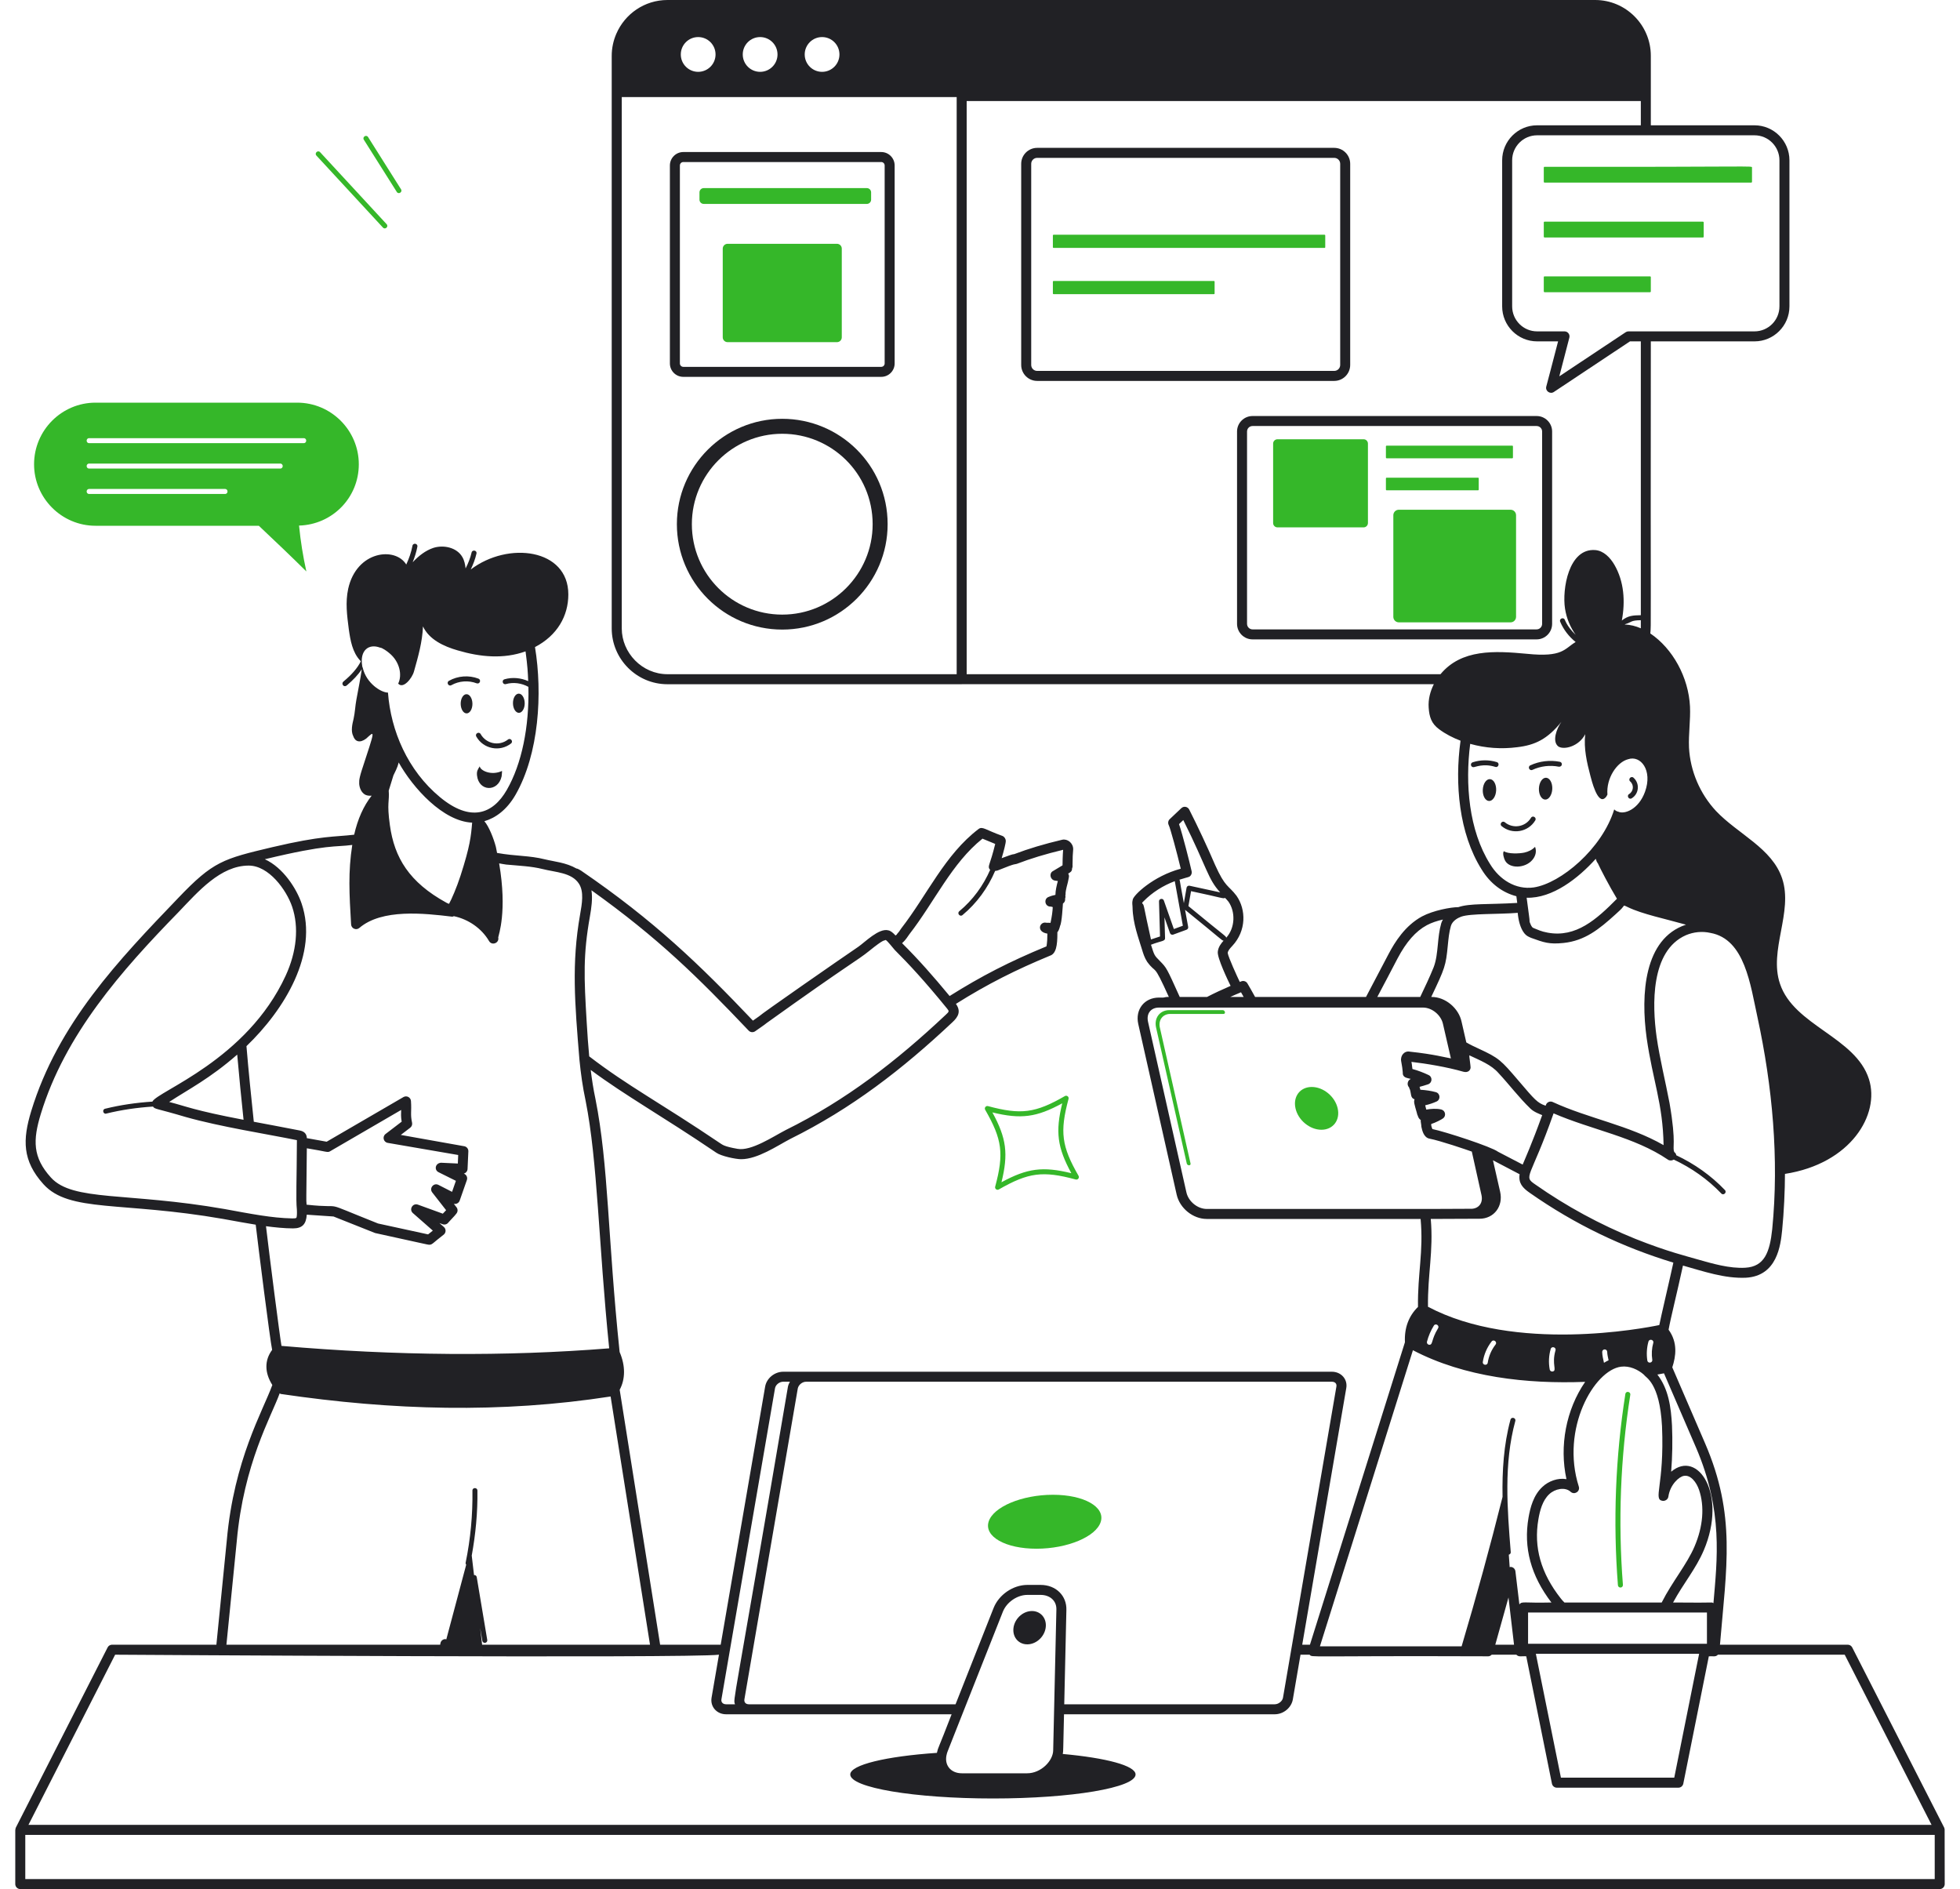 <svg width="110" height="106" viewBox="0 0 110 106" fill="none" xmlns="http://www.w3.org/2000/svg">
<g filter="url(#filter0_n_8159_21852)">
<path d="M49.458 8.531H38.348C37.933 8.531 37.596 8.87 37.596 9.285V20.394C37.596 20.809 37.933 21.146 38.348 21.146H49.458C49.873 21.146 50.21 20.809 50.21 20.394V9.285C50.21 8.87 49.873 8.531 49.458 8.531ZM49.649 20.394C49.649 20.499 49.563 20.585 49.458 20.585H38.348C38.243 20.585 38.157 20.499 38.157 20.394V9.285C38.157 9.179 38.243 9.092 38.348 9.092H49.458C49.563 9.092 49.649 9.179 49.649 9.285V20.394Z" fill="#212125"/>
</g>
<g filter="url(#filter1_n_8159_21852)">
<path d="M43.902 23.5C40.641 23.5 37.988 26.153 37.988 29.413C37.988 32.675 40.631 35.327 43.902 35.327C47.163 35.327 49.816 32.674 49.816 29.413C49.816 26.092 47.124 23.5 43.902 23.5ZM43.902 34.487C41.1 34.487 38.829 32.216 38.829 29.413C38.829 26.616 41.105 24.34 43.902 24.34C46.663 24.34 48.975 26.559 48.975 29.413C48.975 32.211 46.699 34.487 43.902 34.487Z" fill="#212125"/>
</g>
<g filter="url(#filter2_n_8159_21852)">
<path d="M75.776 20.478V9.192C75.776 8.699 75.374 8.297 74.88 8.297H58.208C57.714 8.297 57.312 8.699 57.312 9.192V20.478C57.312 20.972 57.714 21.374 58.208 21.374H74.88C75.374 21.375 75.776 20.972 75.776 20.478ZM57.874 20.478V9.192C57.874 9.008 58.024 8.858 58.209 8.858H74.88C75.065 8.858 75.215 9.008 75.215 9.192V20.478C75.215 20.663 75.065 20.813 74.88 20.813H58.209C58.024 20.813 57.874 20.663 57.874 20.478Z" fill="#212125"/>
</g>
<g filter="url(#filter3_n_8159_21852)">
<path d="M87.109 35.005V24.213C87.109 23.734 86.719 23.344 86.24 23.344H70.295C69.816 23.344 69.426 23.734 69.426 24.213V35.005C69.426 35.486 69.816 35.877 70.295 35.877H86.24C86.719 35.877 87.109 35.485 87.109 35.005ZM69.987 35.005V24.213C69.987 24.043 70.125 23.905 70.295 23.905H86.24C86.41 23.905 86.548 24.043 86.548 24.213V35.005C86.548 35.176 86.41 35.316 86.24 35.316H70.295C70.125 35.316 69.987 35.176 69.987 35.005Z" fill="#212125"/>
</g>
<g filter="url(#filter4_n_8159_21852)">
<path d="M76.53 24.648H71.695C71.56 24.648 71.451 24.757 71.451 24.892V29.348C71.451 29.483 71.56 29.592 71.695 29.592H76.53C76.663 29.592 76.772 29.483 76.772 29.348V24.892C76.772 24.757 76.663 24.648 76.53 24.648Z" fill="#35B729"/>
</g>
<g filter="url(#filter5_n_8159_21852)">
<path d="M84.775 28.602H78.508C78.337 28.602 78.197 28.74 78.197 28.912V34.612C78.197 34.784 78.337 34.922 78.508 34.922H84.775C84.947 34.922 85.085 34.784 85.085 34.612V28.912C85.085 28.74 84.947 28.602 84.775 28.602Z" fill="#35B729"/>
</g>
<g filter="url(#filter6_n_8159_21852)">
<path d="M84.876 25.715C84.895 25.715 84.91 25.699 84.91 25.679V25.042C84.91 25.022 84.895 25.008 84.876 25.008H77.817C77.798 25.008 77.781 25.022 77.781 25.042V25.679C77.781 25.699 77.798 25.715 77.817 25.715H84.876Z" fill="#35B729"/>
</g>
<g filter="url(#filter7_n_8159_21852)">
<path d="M59.127 15.766C59.107 15.766 59.09 15.783 59.09 15.803V16.47C59.09 16.49 59.107 16.505 59.127 16.505H68.132C68.15 16.505 68.167 16.49 68.167 16.47V15.803C68.167 15.783 68.15 15.766 68.132 15.766H59.127Z" fill="#35B729"/>
</g>
<g filter="url(#filter8_n_8159_21852)">
<path d="M59.127 13.172C59.107 13.172 59.09 13.187 59.09 13.207V13.874C59.09 13.894 59.107 13.911 59.127 13.911H74.34C74.36 13.911 74.376 13.894 74.376 13.874V13.207C74.376 13.187 74.36 13.172 74.34 13.172H59.127Z" fill="#35B729"/>
</g>
<g filter="url(#filter9_n_8159_21852)">
<path d="M48.649 10.555H39.496C39.363 10.555 39.256 10.662 39.256 10.795V11.203C39.256 11.335 39.363 11.442 39.496 11.442H48.649C48.782 11.442 48.889 11.335 48.889 11.203V10.795C48.889 10.662 48.782 10.555 48.649 10.555Z" fill="#35B729"/>
</g>
<g filter="url(#filter10_n_8159_21852)">
<path d="M82.99 27.476V26.839C82.99 26.819 82.975 26.805 82.956 26.805H77.817C77.798 26.805 77.781 26.819 77.781 26.839V27.476C77.781 27.495 77.798 27.512 77.817 27.512H82.956C82.975 27.512 82.99 27.495 82.99 27.476Z" fill="#35B729"/>
</g>
<g filter="url(#filter11_n_8159_21852)">
<path d="M95.571 13.326C95.596 13.326 95.616 13.305 95.616 13.281V12.48C95.616 12.456 95.596 12.438 95.571 12.438H86.684C86.659 12.438 86.641 12.456 86.641 12.48V13.281C86.641 13.305 86.659 13.326 86.684 13.326H95.571Z" fill="#35B729"/>
</g>
<g filter="url(#filter12_n_8159_21852)">
<path d="M92.605 16.396C92.63 16.396 92.648 16.375 92.648 16.351V15.551C92.648 15.526 92.63 15.508 92.605 15.508H86.684C86.659 15.508 86.641 15.526 86.641 15.551V16.351C86.641 16.375 86.659 16.396 86.684 16.396H92.605Z" fill="#35B729"/>
</g>
<g filter="url(#filter13_n_8159_21852)">
<path d="M98.282 10.246C98.306 10.246 98.327 10.226 98.327 10.204V9.401C98.327 9.289 98.495 9.379 86.684 9.359C86.659 9.359 86.641 9.379 86.641 9.401V10.204C86.641 10.226 86.659 10.246 86.684 10.246H98.282Z" fill="#35B729"/>
</g>
<g filter="url(#filter14_n_8159_21852)">
<path d="M46.972 13.68H40.834C40.685 13.68 40.562 13.802 40.562 13.951V18.928C40.562 19.077 40.685 19.199 40.834 19.199H46.972C47.123 19.199 47.243 19.077 47.243 18.928V13.951C47.244 13.802 47.123 13.68 46.972 13.68Z" fill="#35B729"/>
</g>
<g filter="url(#filter15_n_8159_21852)">
<path d="M86.163 46.034C86.257 45.874 86.017 45.73 85.922 45.89C85.606 46.416 84.903 46.513 84.454 46.139C84.308 46.022 84.133 46.239 84.275 46.356C84.87 46.849 85.768 46.693 86.163 46.034Z" fill="#212125"/>
</g>
<g filter="url(#filter16_n_8159_21852)">
<path d="M83.619 43.719C83.411 43.71 83.233 43.976 83.218 44.316C83.203 44.653 83.358 44.936 83.566 44.945C83.772 44.954 83.953 44.685 83.968 44.348C83.982 44.009 83.826 43.728 83.619 43.719Z" fill="#212125"/>
</g>
<g filter="url(#filter17_n_8159_21852)">
<path d="M86.77 43.641C86.561 43.632 86.383 43.898 86.368 44.237C86.353 44.574 86.508 44.858 86.717 44.867C86.923 44.876 87.103 44.607 87.118 44.27C87.133 43.931 86.976 43.65 86.77 43.641Z" fill="#212125"/>
</g>
<g filter="url(#filter18_n_8159_21852)">
<path d="M91.576 44.794C91.985 44.547 92.043 43.964 91.677 43.639C91.535 43.516 91.353 43.727 91.491 43.849C91.711 44.042 91.685 44.398 91.43 44.556C91.27 44.654 91.421 44.893 91.576 44.794Z" fill="#212125"/>
</g>
<g filter="url(#filter19_n_8159_21852)">
<path d="M84.005 42.764C83.566 42.626 83.084 42.632 82.649 42.774C82.498 42.826 82.535 43.048 82.692 43.048C82.805 43.048 83.246 42.821 83.921 43.032C84.092 43.091 84.186 42.821 84.005 42.764Z" fill="#212125"/>
</g>
<g filter="url(#filter20_n_8159_21852)">
<path d="M86.004 43.199C86.463 42.986 86.991 42.923 87.488 43.022C87.69 43.036 87.711 42.78 87.543 42.746C86.985 42.636 86.398 42.707 85.886 42.945C85.719 43.023 85.835 43.276 86.004 43.199Z" fill="#212125"/>
</g>
<g filter="url(#filter21_n_8159_21852)">
<path d="M86.151 47.516C85.995 47.687 85.775 47.791 85.548 47.841C85.275 47.901 84.632 47.926 84.403 47.762C84.306 47.861 84.409 48.185 84.472 48.297C84.733 48.761 85.603 48.724 86.001 48.251C86.181 48.037 86.25 47.777 86.151 47.516Z" fill="#212125"/>
</g>
<g filter="url(#filter22_n_8159_21852)">
<path d="M26.179 38.953C25.996 38.955 25.853 39.197 25.855 39.495C25.859 39.791 26.007 40.032 26.19 40.03C26.371 40.028 26.517 39.784 26.514 39.488C26.511 39.19 26.361 38.951 26.179 38.953Z" fill="#212125"/>
</g>
<g filter="url(#filter23_n_8159_21852)">
<path d="M29.124 39.999C29.305 39.997 29.451 39.753 29.448 39.457C29.444 39.159 29.294 38.92 29.113 38.922C28.93 38.924 28.786 39.166 28.789 39.464C28.792 39.76 28.941 40 29.124 39.999Z" fill="#212125"/>
</g>
<g filter="url(#filter24_n_8159_21852)">
<path d="M26.731 41.328C27.121 42.025 28.049 42.211 28.679 41.719C28.826 41.603 28.652 41.383 28.507 41.498C27.996 41.895 27.274 41.724 26.975 41.19C26.88 41.027 26.641 41.167 26.731 41.328Z" fill="#212125"/>
</g>
<g filter="url(#filter25_n_8159_21852)">
<path d="M25.332 38.447C25.762 38.205 26.292 38.166 26.752 38.343C26.935 38.403 27.02 38.146 26.852 38.08C26.316 37.875 25.695 37.92 25.196 38.202C25.033 38.294 25.172 38.538 25.332 38.447Z" fill="#212125"/>
</g>
<g filter="url(#filter26_n_8159_21852)">
<path d="M26.925 43C26.809 43.182 26.745 43.275 26.772 43.518C26.873 44.425 27.955 44.455 28.152 43.565C28.161 43.5 28.183 43.256 28.176 43.259C27.57 43.543 26.948 43.235 26.925 43Z" fill="#212125"/>
</g>
<g filter="url(#filter27_n_8159_21852)">
<path d="M1.138 106H108.862C109.017 106 109.142 105.874 109.142 105.72C109.142 105.607 109.137 102.467 109.138 102.666C109.135 102.627 109.13 102.587 109.112 102.551L103.951 92.442C103.903 92.347 103.806 92.288 103.701 92.288H96.529C96.895 87.906 97.435 85.033 95.699 81.001L93.853 76.725C94.055 76.105 94.171 75.34 93.645 74.613C93.76 73.966 94.109 72.597 94.452 71.014C95.616 71.341 96.792 71.748 97.983 71.696C99.748 71.597 99.931 69.865 100.018 69.031C100.119 68.025 100.176 66.776 100.176 65.87C103.877 65.296 105.522 62.534 104.89 60.554C104.138 58.187 100.682 57.558 99.897 55.202C99.257 53.316 100.648 51.184 100.02 49.299C99.459 47.594 97.54 46.808 96.306 45.506C95.408 44.541 94.859 43.262 94.791 41.949C94.758 41.175 94.881 40.412 94.847 39.649C94.766 37.998 93.873 36.389 92.62 35.545C92.673 34.964 92.628 35.763 92.648 19.155H98.468C99.549 19.155 100.428 18.275 100.428 17.192V8.995C100.428 7.912 99.549 7.031 98.468 7.031H92.648C92.648 6.916 92.649 2.889 92.648 3.13C92.648 1.404 91.246 0 89.523 0H37.46C36.173 0 35.066 0.783 34.588 1.898C34.424 2.278 34.331 2.696 34.331 3.135V35.262C34.331 36.978 35.728 38.394 37.46 38.394H53.972C53.974 38.394 53.977 38.392 53.977 38.392H80.47C80.265 38.799 80.149 39.248 80.181 39.705C80.214 40.233 80.338 40.603 80.764 40.917C81.128 41.189 81.54 41.399 81.969 41.563C81.633 43.972 81.882 46.768 83.15 48.783C83.645 49.597 84.343 50.094 85.102 50.289L85.151 50.665C83.491 50.763 82.488 50.681 81.846 50.902C81.417 50.902 80.436 51.089 79.811 51.42C78.852 51.94 78.281 52.868 77.935 53.523C77.517 54.326 77.09 55.138 76.663 55.942H70.44C70.254 55.609 70.122 55.372 70.009 55.182C69.937 55.059 69.783 55.012 69.654 55.069C69.631 55.078 69.604 55.089 69.58 55.099C69.443 54.818 68.927 53.692 68.902 53.472C68.917 53.338 69.03 53.217 69.16 53.077C69.955 52.227 69.939 51.038 69.396 50.263C68.928 49.649 68.774 49.82 68.196 48.537C67.748 47.496 67.259 46.449 66.741 45.425C66.663 45.268 66.444 45.21 66.298 45.349L65.647 45.965C65.556 46.05 65.536 46.191 65.594 46.302C65.682 46.474 66.06 47.871 66.267 48.745C64.723 49.159 63.611 50.229 63.572 50.482C63.521 50.67 63.562 50.787 63.562 50.92C63.577 51.816 63.904 52.649 64.095 53.288C64.159 53.499 64.231 53.739 64.38 53.967C64.939 54.723 64.679 53.908 65.599 55.942C65.486 55.95 65.522 55.926 65.288 55.976H65.043C64.224 55.976 63.698 56.648 63.883 57.463L66.038 67.035C66.212 67.8 66.954 68.398 67.725 68.398H79.728C79.897 70.257 79.555 71.451 79.581 73.334C79.059 73.844 78.811 74.509 78.848 75.316L73.517 92.288H73.084L75.552 77.912C75.656 77.395 75.266 76.971 74.75 76.971C52.014 76.971 58.479 76.971 43.959 76.971C43.467 76.971 43.02 77.34 42.941 77.81L40.447 92.288H37.048C36.582 89.352 38.236 99.772 34.778 77.983C35.098 77.386 35.108 76.639 34.775 75.866C34.101 69.405 34.159 65.385 33.416 61.652C33.298 61.101 33.219 60.571 33.152 60.037C35.135 61.505 37.188 62.641 40.097 64.611L40.193 64.676C40.467 64.873 41.286 65.045 41.594 65.045C42.525 65.045 43.622 64.29 44.341 63.914C47.791 62.208 50.652 59.993 53.45 57.362C53.796 57.046 53.938 56.735 53.649 56.33C55.436 55.205 57.046 54.404 58.926 53.627C59.273 53.514 59.343 53.044 59.343 52.374C59.343 52.353 59.343 52.333 59.341 52.313C59.416 52.233 59.469 52.068 59.492 51.961H59.493C59.597 51.763 59.645 50.813 59.654 50.7C59.741 50.644 59.795 50.541 59.777 50.423C59.798 50.357 59.806 50.322 59.789 50.253C59.801 50.218 59.806 50.18 59.803 50.143C59.798 50.085 59.817 49.929 59.931 49.507C59.967 49.353 59.99 49.21 59.99 49.21C60.002 49.141 59.985 49.075 59.949 49.02C60.076 48.939 60.167 48.904 60.167 48.728C60.186 48.689 60.196 48.647 60.196 48.603C60.196 48.597 60.194 48.525 60.193 48.519C60.197 48.407 60.2 48.312 60.196 48.424C60.196 48.152 60.206 47.913 60.23 47.649C60.23 47.305 59.912 47.054 59.615 47.119C58.585 47.363 57.728 47.62 56.923 47.926C56.815 47.93 56.579 48.019 56.216 48.154C56.332 47.761 56.457 47.298 56.447 47.167C56.439 47.066 56.368 46.945 56.251 46.903C55.296 46.56 55.143 46.353 54.92 46.517C53.029 47.953 52.033 50.224 50.584 52.09L50.532 52.165C50.484 52.238 50.439 52.308 50.381 52.366C50.356 52.39 50.337 52.418 50.323 52.45C50.322 52.453 50.32 52.455 50.319 52.457L50.308 52.45C50.299 52.459 50.273 52.483 50.261 52.495C50.116 52.337 49.985 52.227 49.852 52.203C49.327 52.064 48.537 52.873 48.166 53.129C47.155 53.815 42.716 56.896 42.607 57.023C42.427 57.146 42.37 57.191 42.257 57.27C39.282 54.142 36.714 51.659 32.61 48.853C32.459 48.763 32.511 48.797 32.423 48.751C32.402 48.739 32.378 48.74 32.355 48.736C31.766 48.396 31.094 48.346 30.584 48.22C29.69 47.996 28.974 48.052 27.896 47.86C27.872 47.749 27.856 47.626 27.829 47.519C27.704 47.039 27.438 46.37 27.184 46.08C27.811 45.899 28.447 45.44 28.93 44.602C30.25 42.305 30.454 38.906 30.025 36.309C31.28 35.654 31.896 34.559 31.896 33.354C31.896 30.788 28.52 30.358 26.419 31.956C26.556 31.669 26.671 31.371 26.741 31.063C26.783 30.879 26.507 30.827 26.467 31.002C26.397 31.312 26.275 31.61 26.131 31.896C26.105 31.674 26.063 31.452 25.948 31.256C25.645 30.728 24.916 30.56 24.333 30.739C23.876 30.889 23.49 31.198 23.16 31.55C23.273 31.267 23.368 30.977 23.424 30.676C23.459 30.493 23.182 30.444 23.148 30.625C23.08 30.99 22.956 31.34 22.8 31.677C22.188 30.666 20.012 30.9 19.541 33.04C19.377 33.806 19.475 34.527 19.575 35.306C19.665 35.935 19.777 36.608 20.226 37.079C20.226 37.079 20.237 37.102 20.248 37.113C20.057 37.495 19.732 37.865 19.272 38.246C19.138 38.358 19.277 38.587 19.451 38.471C19.822 38.157 20.102 37.865 20.304 37.551C20.225 38.123 20.102 38.684 20.002 39.256C19.934 39.615 19.923 39.986 19.844 40.334C19.774 40.627 19.679 41.014 19.822 41.299C19.926 41.612 20.191 41.715 20.551 41.444C21.059 40.983 21.065 40.891 20.304 43.217C20.105 43.845 20.173 43.879 20.159 43.992C20.181 44.239 20.293 44.486 20.506 44.598C20.617 44.649 20.737 44.657 20.858 44.647C20.405 45.222 20.078 45.954 19.876 46.837C18.748 46.971 18.094 46.876 15.276 47.538C12.514 48.194 11.966 48.33 10.002 50.388C6.674 53.855 3.258 57.417 1.752 62.346C1.266 63.948 1.244 65.127 2.441 66.451C3.892 68.053 6.826 67.403 12.509 68.395C13.446 68.564 13.783 68.628 14.351 68.72C14.509 70.075 15.152 75.168 15.273 75.745C14.839 76.329 14.845 77.022 15.284 77.715C14.752 79.177 13.134 81.908 12.73 86.417L12.144 92.288H6.289C6.184 92.288 6.087 92.347 6.039 92.442L0.888 102.552C0.871 102.586 0.867 102.623 0.865 102.66C0.864 102.667 0.857 102.671 0.857 102.678V105.72C0.858 105.874 0.983 106 1.138 106ZM1.419 105.439V102.959H108.581V105.439H1.419ZM84.66 89.637L84.971 92.288H83.919L84.66 89.637ZM87.594 89.691C86.478 88.275 86.068 86.824 86.338 85.255C86.419 84.783 86.562 84.196 86.95 83.84C87.263 83.544 87.831 83.416 88.148 83.708C88.358 83.901 88.693 83.692 88.606 83.416C87.574 80.168 89.468 76.876 90.982 76.687C91.444 76.629 91.927 76.839 92.27 77.147C92.347 77.297 93.145 77.562 93.276 80.024C93.419 83.382 92.746 84.139 93.317 84.217C93.468 84.228 93.61 84.132 93.633 83.979C93.734 83.29 94.247 82.847 94.511 82.814C94.891 82.748 95.212 83.18 95.356 83.602C95.67 84.526 95.582 85.651 95.105 86.768C94.668 87.794 93.86 88.732 93.258 89.92H87.8C87.729 89.849 87.659 89.779 87.594 89.691ZM89.919 75.861C89.918 75.784 89.979 75.72 90.056 75.718H90.059C90.136 75.718 90.198 75.778 90.2 75.855C90.203 76.016 90.247 76.172 90.278 76.329C90.191 76.371 90.104 76.415 90.019 76.47C89.974 76.269 89.924 76.069 89.919 75.861ZM92.73 76.297C92.758 76.48 92.482 76.527 92.452 76.341C92.398 75.99 92.419 75.622 92.515 75.279C92.565 75.103 92.836 75.175 92.786 75.354C92.7 75.66 92.681 75.985 92.73 76.297ZM95.798 90.481V92.237H85.759V90.481H95.798ZM95.359 92.799C95.336 92.912 93.871 100.209 93.963 99.749H87.603L86.196 92.799H95.359ZM96.163 89.955C95.957 89.882 96.574 89.949 93.897 89.92C94.491 88.825 95.172 88.042 95.621 86.989C96.952 83.866 95.294 81.308 93.79 82.581C93.858 81.722 93.873 80.857 93.837 79.996C93.782 78.966 93.646 77.942 93.016 77.129C93.161 77.103 93.284 77.08 93.387 77.06L95.184 81.223C96.722 84.797 96.366 87.534 96.163 89.955ZM99.461 68.974C99.324 70.264 99.025 71.075 97.952 71.135C97.077 71.189 96.09 70.901 95.218 70.652C94.771 70.517 93.592 70.239 91.788 69.518C89.802 68.715 87.915 67.691 86.176 66.472C85.453 65.979 85.89 66.178 87.191 62.473C89.347 63.407 91.727 63.788 93.611 65.072L93.612 65.073C93.712 65.139 93.839 65.127 93.937 65.068C94.93 65.532 95.85 66.179 96.603 66.969C96.726 67.102 96.936 66.912 96.806 66.776C96.034 65.966 95.093 65.302 94.076 64.824C94.069 64.757 94.035 64.696 93.97 64.651C93.833 64.382 94.103 64.234 93.698 61.893C93.461 60.641 93.149 59.412 92.971 58.17C92.728 56.42 92.62 53.354 94.62 52.475C95.054 52.292 95.535 52.245 95.989 52.347C97.933 52.691 98.237 55.282 98.636 57.09C99.472 60.96 99.852 65.019 99.461 68.974ZM80.391 63.354C80.376 63.324 80.352 63.267 80.327 63.169C80.327 63.137 80.325 63.104 80.322 63.071C80.545 63.005 80.918 62.812 81 62.745C81.178 62.596 81.109 62.311 80.889 62.257C80.636 62.191 80.28 62.219 80.047 62.262L80.034 62.214C79.993 62.067 79.999 62.057 79.986 62.02C80.215 61.969 80.429 61.896 80.624 61.808C80.863 61.696 80.832 61.349 80.579 61.282C80.312 61.21 80.044 61.169 79.713 61.148C79.701 61.09 79.686 61.034 79.67 60.985C79.831 60.942 79.987 60.898 80.149 60.842C80.385 60.76 80.405 60.433 80.18 60.325C79.897 60.188 79.575 60.067 79.268 59.984C79.24 59.681 79.228 59.696 79.213 59.584C80.053 59.681 81.219 59.875 82.128 60.137C82.41 60.218 82.576 60.02 82.525 59.815C82.525 59.811 82.528 59.807 82.526 59.803V59.801C82.509 59.7 82.518 59.69 82.465 59.306C82.472 59.254 82.466 59.259 82.457 59.214C83.076 59.508 83.696 59.745 84.105 60.218C84.712 60.868 85.229 61.566 85.885 62.2C86.082 62.398 86.426 62.519 86.552 62.572C85.977 64.17 85.564 65.084 85.456 65.347C85.392 65.313 84.141 64.66 84.076 64.629C83.711 64.348 81.098 63.498 80.391 63.354ZM91.183 35.046C91.195 35.036 91.209 35.03 91.222 35.02C91.589 34.911 91.502 34.809 92.087 34.801V35.255C91.8 35.131 91.498 35.052 91.183 35.046ZM99.867 8.994V17.192C99.867 17.965 99.239 18.594 98.468 18.594H91.394C91.338 18.594 91.284 18.61 91.238 18.641L87.512 21.117C87.68 20.479 87.923 19.551 88.076 18.944C88.121 18.767 87.988 18.594 87.805 18.594H86.265C85.494 18.594 84.866 17.965 84.866 17.192V8.995C84.866 8.221 85.494 7.592 86.265 7.592H98.468C99.239 7.592 99.867 8.221 99.867 8.994ZM37.462 37.831C36.033 37.831 34.895 36.629 34.895 35.265V5.447H53.691V37.831H37.462ZM47.112 3.056C47.112 3.594 46.676 4.031 46.137 4.031C45.598 4.031 45.162 3.594 45.162 3.056C45.162 2.517 45.598 2.08 46.137 2.08C46.676 2.08 47.112 2.517 47.112 3.056ZM43.636 3.056C43.636 3.594 43.199 4.031 42.66 4.031C42.121 4.031 41.685 3.594 41.685 3.056C41.685 2.517 42.121 2.08 42.66 2.08C43.199 2.08 43.636 2.517 43.636 3.056ZM40.158 3.056C40.158 3.594 39.722 4.031 39.183 4.031C38.645 4.031 38.208 3.594 38.208 3.056C38.208 2.517 38.645 2.08 39.183 2.08C39.722 2.08 40.158 2.517 40.158 3.056ZM54.252 37.831V5.671H92.087V7.031H86.265C85.184 7.031 84.305 7.912 84.305 8.994V17.192C84.305 18.275 85.184 19.155 86.265 19.155H87.444C87.179 20.19 86.781 21.689 86.781 21.689C86.714 21.942 86.997 22.136 87.207 21.994L91.478 19.155H92.087V34.52C91.621 34.526 91.363 34.552 91.021 34.818C91.223 33.751 91.147 32.625 90.606 31.695C90.37 31.288 90.001 30.904 89.532 30.866C88.03 30.746 87.666 33.074 87.831 34.142C87.921 34.723 88.136 35.201 88.432 35.626C88.179 35.38 87.957 35.104 87.821 34.778C87.75 34.608 87.49 34.715 87.562 34.888C87.749 35.332 88.053 35.723 88.429 36.025C87.787 36.409 87.709 36.894 85.691 36.686C83.88 36.517 82.021 36.413 80.844 37.831L54.252 37.831ZM83.628 48.488C82.429 46.584 82.223 43.975 82.511 41.739C83.365 41.98 84.269 42.043 85.152 41.927C86.153 41.809 86.841 41.479 87.632 40.502C87.36 40.883 87.096 41.597 87.452 41.882C87.761 42.097 88.611 41.891 88.967 41.197C88.877 41.994 89.057 42.779 89.259 43.543C89.315 43.745 89.652 45.159 90.078 44.777C90.134 44.732 90.179 44.665 90.213 44.586C90.136 43.672 90.743 42.76 91.38 42.6C92.074 42.368 92.761 43.216 92.322 44.429C91.965 45.417 91.163 45.718 90.808 45.54H90.796C90.718 45.518 90.65 45.473 90.594 45.417C89.915 47.624 87.595 49.565 86.077 49.796C85.052 49.938 84.154 49.353 83.628 48.488ZM89.558 48.19C89.588 48.276 89.616 48.381 89.675 48.441C89.796 48.714 90.321 49.727 90.747 50.431C89.601 51.591 88.449 52.625 86.862 52.334C86.476 52.265 86.299 52.162 86.098 52.088C86.024 52.056 86.012 52.05 85.988 52.019C85.93 51.947 85.889 51.845 85.847 51.732C85.838 51.488 85.817 51.46 85.679 50.374C87.129 50.419 88.585 49.274 89.558 48.19ZM85.178 51.221C85.211 51.6 85.311 52.07 85.548 52.367C85.661 52.511 85.781 52.562 85.928 52.625C86.645 52.883 86.933 52.996 87.748 52.912C88.943 52.787 89.743 52.146 90.669 51.304C90.84 51.135 90.974 51.048 91.114 50.855C91.131 50.833 91.141 50.815 91.134 50.814C91.185 50.815 91.303 50.874 91.374 50.909C92.169 51.293 93.48 51.563 94.621 51.886C92.263 52.663 92.075 55.794 92.415 58.248C92.755 60.622 93.327 61.923 93.364 64.256C91.415 63.137 89.144 62.76 87.144 61.837C86.999 61.768 86.816 61.84 86.761 62C86.756 62.015 86.75 62.03 86.745 62.044C86.276 61.883 86.142 61.718 85.219 60.636C84.24 59.491 84.133 59.37 82.988 58.843C82.74 58.729 82.507 58.618 82.293 58.493L82.027 57.331C81.865 56.565 81.113 55.941 80.35 55.941H80.324C81.097 54.315 81.144 54.193 81.254 53.052C81.292 52.667 81.327 52.305 81.427 51.959C81.518 51.646 81.862 51.489 82.005 51.437C82.522 51.249 84.102 51.31 85.178 51.221ZM78.432 53.784C78.927 52.848 79.451 52.254 80.077 51.915C80.359 51.765 80.668 51.668 80.98 51.598C80.944 51.665 80.909 51.731 80.887 51.803C80.773 52.2 80.734 52.605 80.696 52.999C80.651 53.456 80.609 53.888 80.459 54.277C80.233 54.838 79.967 55.392 79.706 55.942H77.297C77.678 55.223 78.061 54.499 78.432 53.784ZM69.044 55.942C69.45 55.762 69.219 55.859 69.649 55.679C69.699 55.766 69.748 55.854 69.797 55.942H69.044ZM68.818 52.619C68.793 52.507 68.872 52.64 66.697 50.843L66.844 50.005C68.572 50.366 68.64 50.446 68.753 50.382C68.819 50.452 68.889 50.522 68.944 50.594C69.34 51.159 69.327 52.059 68.818 52.619ZM66.17 46.243L66.409 46.015C67.783 48.779 67.777 49.306 68.48 50.074L66.76 49.701C66.68 49.684 66.606 49.737 66.593 49.814L66.441 50.677C66.137 49.07 66.243 49.477 66.189 49.363C66.719 49.194 66.757 49.233 66.84 49.102C66.88 49.04 66.893 48.963 66.878 48.89C66.764 48.379 66.375 46.842 66.17 46.243ZM64.189 50.562C64.666 50.077 65.269 49.694 65.932 49.444L66.385 51.945L65.88 52.13L65.319 50.532C65.266 50.382 65.041 50.422 65.046 50.582L65.103 52.547L64.596 52.715C64.178 50.88 64.221 50.762 64.108 50.698C64.106 50.683 64.103 50.654 64.102 50.65C64.115 50.631 64.135 50.615 64.189 50.562ZM65.088 53.916C64.787 53.613 64.786 53.617 64.596 53.011C65.181 52.785 65.391 52.824 65.386 52.643L65.352 51.474L65.663 52.357C65.688 52.43 65.767 52.469 65.844 52.443L66.593 52.168C66.657 52.145 66.695 52.078 66.683 52.011L66.509 51.052C68.66 52.791 68.556 52.769 68.671 52.782C68.525 52.944 68.376 53.138 68.347 53.394C68.292 53.722 68.921 55.025 69.064 55.32C68.591 55.524 68.146 55.732 67.741 55.941H66.21C65.469 54.302 65.482 54.319 65.088 53.916ZM66.585 66.911L64.431 57.339C64.326 56.876 64.585 56.537 65.044 56.537C69.842 56.537 72.319 56.537 79.867 56.537C80.367 56.537 80.879 56.958 80.985 57.464L81.428 59.389C81.125 59.341 80.507 59.159 79.133 59.012C78.828 58.944 78.582 59.221 78.636 59.542L78.664 59.703C78.711 59.954 78.684 59.823 78.725 60.154C78.707 60.482 78.949 60.475 79.178 60.541C78.99 60.62 78.942 60.873 79.079 61.013C79.093 61.075 79.117 61.119 79.129 61.137C79.207 61.373 79.148 61.608 79.389 61.686C79.328 61.817 79.386 61.989 79.512 62.428C79.526 62.514 79.552 62.574 79.572 62.611C79.594 62.703 79.66 62.804 79.734 62.845H79.736C79.732 62.871 79.731 62.897 79.734 62.925C79.766 63.12 79.769 63.17 79.772 63.227C79.814 63.423 79.9 63.832 80.23 63.893C80.832 64.009 82.304 64.511 82.602 64.618L83.14 67.038C83.246 67.479 83.015 67.795 82.617 67.827C82.285 67.844 71.874 67.835 67.726 67.837C67.213 67.837 66.701 67.421 66.585 66.911ZM83.031 68.387C83.855 68.387 84.374 67.677 84.192 66.877L83.789 65.106C83.902 65.17 84.256 65.353 85.284 65.889C85.212 66.385 85.443 66.648 85.855 66.934C88.412 68.723 91.07 69.984 93.913 70.849C93.763 71.555 93.193 73.983 93.124 74.352C92.252 74.535 85.032 75.918 80.142 73.325C80.117 71.518 80.455 70.221 80.298 68.398C80.411 68.397 83.144 68.386 83.031 68.387ZM87.138 76.957C87.129 76.958 87.12 76.959 87.112 76.959C87.046 76.959 86.987 76.912 86.974 76.845C86.903 76.464 86.921 76.066 87.029 75.695C87.078 75.518 87.35 75.593 87.298 75.773C87.067 76.569 87.407 76.907 87.138 76.957ZM83.934 75.446C83.704 75.742 83.553 76.092 83.496 76.462C83.469 76.647 83.192 76.604 83.219 76.42C83.283 76.003 83.453 75.607 83.713 75.273C83.824 75.128 84.049 75.298 83.934 75.446ZM80.469 74.386C80.566 74.227 80.804 74.376 80.707 74.533C80.309 75.184 80.431 75.458 80.222 75.458C80.128 75.458 80.064 75.37 80.086 75.282C80.169 74.966 80.297 74.665 80.469 74.386ZM79.297 75.764C82.199 77.281 85.691 77.664 88.963 77.539C87.89 79.098 87.507 81.136 87.913 82.998C87.437 82.914 86.908 83.106 86.567 83.43C86.058 83.898 85.881 84.6 85.784 85.16C85.493 86.854 85.919 88.415 87.069 89.92C85.484 89.959 85.43 89.835 85.271 90.025C85.257 89.912 85.034 88.044 85.048 88.163C85.03 88.032 84.922 87.932 84.79 87.923C84.765 87.919 84.749 87.936 84.727 87.938C84.71 87.704 84.694 87.471 84.678 87.237C84.743 87.22 84.792 87.165 84.787 87.096C84.592 84.658 84.389 82.137 85.043 79.734C85.092 79.553 84.82 79.483 84.772 79.66C84.389 81.069 84.301 82.546 84.327 83.994C83.624 86.804 82.855 89.599 82.03 92.378H74.078C74.611 90.679 72.144 98.531 79.297 75.764ZM74.75 77.532C74.917 77.532 75.036 77.634 75.001 77.81L72.005 95.26C71.972 95.457 71.755 95.631 71.541 95.631C69.535 95.631 64.385 95.631 59.728 95.631L59.848 90.344C59.875 89.553 59.275 88.933 58.401 88.933H57.66C56.858 88.933 56.059 89.479 55.761 90.232L53.628 95.631H42.028C41.859 95.631 41.749 95.523 41.778 95.353L44.773 77.912C44.814 77.706 45.027 77.532 45.238 77.532C54.431 77.532 66.394 77.532 74.75 77.532ZM56.283 90.438C56.496 89.9 57.089 89.493 57.66 89.493H58.401C58.916 89.493 59.306 89.815 59.287 90.325C59.278 90.724 59.096 98.711 59.108 98.201C59.108 98.807 58.419 99.503 57.649 99.503H53.98C53.348 99.503 52.959 99.026 53.142 98.399C53.17 98.286 53.053 98.612 56.283 90.438ZM43.495 77.903C43.529 77.701 43.741 77.531 43.959 77.531H44.332C44.284 77.619 44.241 77.71 44.221 77.81C41.085 96.282 41.142 95.268 41.249 95.631H40.75C40.581 95.631 40.459 95.522 40.488 95.353L43.495 77.903ZM51.036 52.422C52.453 50.598 53.411 48.437 55.139 47.059C55.421 47.169 55.596 47.255 55.854 47.355C55.561 48.556 55.418 48.581 55.536 48.774C55.545 48.789 55.564 48.786 55.574 48.799C55.183 49.698 54.595 50.503 53.838 51.132C53.696 51.251 53.875 51.466 54.018 51.347C54.819 50.682 55.441 49.827 55.849 48.87C55.906 48.86 55.957 48.861 56.027 48.83C57.072 48.404 56.941 48.517 57.065 48.473C57.841 48.175 58.67 47.923 59.665 47.684C59.641 47.966 59.629 48.484 59.632 48.556C59.559 48.601 59.145 48.849 59.072 48.892C58.878 49.014 58.929 49.371 59.217 49.414C59.259 49.421 59.312 49.428 59.369 49.435C59.307 49.669 59.233 49.97 59.233 50.214C58.919 50.284 59 50.281 58.86 50.325C58.561 50.426 58.635 50.87 58.95 50.87C58.989 50.87 59.002 50.873 59.049 50.889C59.06 50.894 59.072 50.896 59.083 50.898C59.071 51.153 59.037 51.408 58.957 51.785C58.885 51.776 58.817 51.776 58.762 51.781C58.744 51.778 58.666 51.768 58.647 51.768C58.329 51.768 58.171 52.289 58.782 52.388C58.781 52.987 58.718 53.114 58.731 53.102C56.648 53.961 55.076 54.77 53.295 55.889C52.378 54.781 51.569 53.86 50.627 52.923C50.759 52.794 50.787 52.788 51.036 52.422ZM42.017 57.83C42.111 57.929 42.263 57.946 42.376 57.87C42.419 57.841 42.992 57.445 43.025 57.405C47.799 53.987 48.087 53.92 48.776 53.363C49.667 52.642 49.594 52.813 49.706 52.743C49.812 52.796 50.13 53.214 50.213 53.302C51.019 54.108 51.879 55.029 53.152 56.592C53.267 56.741 53.288 56.752 53.069 56.95C50.311 59.543 47.49 61.733 44.089 63.413C43.406 63.765 42.157 64.607 41.392 64.464C40.626 64.33 40.553 64.234 40.412 64.146C37.033 61.863 35.255 60.955 33.068 59.275C33.011 58.676 32.968 58.057 32.927 57.363C32.774 54.82 32.722 53.59 33.107 51.426C33.19 50.951 33.267 50.436 33.194 49.956C36.951 52.644 39.139 54.803 42.017 57.83ZM25.845 49.139C25.632 49.798 25.34 50.47 25.201 50.717C25.171 50.704 25.141 50.696 25.111 50.682C25.091 50.673 25.072 50.661 25.051 50.651C22.961 49.505 22.133 48.123 21.882 46.309C21.701 45.018 21.866 44.976 21.816 44.365L22.08 43.51C22.343 42.99 22.338 42.904 22.375 42.783C23.174 44.214 24.866 46.09 26.498 46.16C26.434 46.931 26.38 47.481 25.845 49.139ZM20.361 37.483C20.349 37.45 20.338 37.416 20.327 37.382V37.36C20.182 36.489 20.702 36.099 21.326 36.339C21.447 36.339 21.751 36.56 21.842 36.642C22.446 37.132 22.579 37.895 22.347 38.358C22.627 38.684 23.132 38.056 23.234 37.674C23.469 36.844 23.705 36.013 23.738 35.149C24.086 35.89 24.906 36.271 25.691 36.496C26.955 36.869 28.259 36.993 29.495 36.55C29.607 37.392 29.623 37.712 29.644 38.219C29.229 38.035 28.754 37.989 28.314 38.116C28.14 38.164 28.205 38.432 28.39 38.386C28.813 38.265 29.273 38.33 29.656 38.542C29.706 40.801 29.281 42.866 28.444 44.323C27.649 45.707 26.388 46.136 24.691 44.729C22.879 43.229 21.934 41.008 21.774 38.863C21.385 38.863 20.566 38.344 20.361 37.483ZM12.605 67.842C7.144 66.885 4.086 67.432 2.858 66.074C1.828 64.938 1.843 63.976 2.289 62.51C3.651 58.048 6.809 54.469 10.027 51.172C11.126 50.023 12.376 48.57 13.959 48.57C15.086 48.57 16.073 49.929 16.396 50.879C16.783 52.02 16.654 53.393 16.033 54.745C13.852 59.491 8.826 61.229 8.553 61.814C7.659 61.872 6.766 61.999 5.898 62.214C5.714 62.259 5.791 62.538 5.965 62.485C6.822 62.275 7.703 62.148 8.586 62.092C8.7 62.252 8.742 62.178 10.434 62.681C12.35 63.222 14.954 63.63 16.663 63.976C16.654 66.27 16.599 67.263 16.662 67.882C16.67 68.075 16.669 68.282 16.628 68.339C16.577 68.369 16.475 68.367 16.386 68.367C15.25 68.344 14.1 68.115 12.605 67.842ZM13.313 59.176C13.419 60.399 13.543 61.628 13.669 62.834C10.859 62.298 10.464 62.081 9.494 61.833C10.557 61.135 11.771 60.527 13.313 59.176ZM18.527 64.6L22.514 62.282C22.509 62.496 22.492 62.639 22.543 62.939L21.638 63.631C21.442 63.78 21.521 64.092 21.765 64.13C21.879 64.15 25.828 64.829 25.715 64.81L25.695 65.288L24.75 65.244C24.416 65.273 24.361 65.653 24.613 65.775L25.586 66.259L25.371 66.877L24.607 66.487C24.34 66.35 24.074 66.673 24.258 66.91L25.037 67.907L24.852 68.102L23.452 67.594C23.161 67.491 22.941 67.867 23.172 68.069L24.292 69.052L24.025 69.264L21.217 68.653C17.732 67.269 19.575 67.855 17.207 67.597C17.176 67.186 17.195 67.647 17.22 64.433C18.352 64.615 18.375 64.69 18.527 64.6ZM14.928 68.805C15.384 68.867 15.979 68.928 16.444 68.928C16.983 68.928 17.182 68.675 17.216 68.159L18.716 68.26L21.051 69.188C23.747 69.773 23.984 69.845 24.097 69.845C24.266 69.845 24.294 69.743 24.903 69.277C25.036 69.17 25.043 68.964 24.911 68.849L24.661 68.629L24.844 68.696C24.965 68.738 25.101 68.694 25.173 68.586L25.516 68.216L25.617 68.092C25.699 67.99 25.701 67.846 25.62 67.741L25.469 67.548C25.595 67.583 25.751 67.511 25.8 67.364L26.201 66.218C26.251 66.083 26.191 65.932 26.062 65.868L26.031 65.853C26.146 65.822 26.233 65.723 26.24 65.598L26.285 64.605C26.291 64.471 26.202 64.353 26.073 64.321L22.493 63.683L23.022 63.279C23.109 63.213 23.149 63.103 23.126 62.996C23.02 62.511 23.107 62.394 23.064 61.78C23.049 61.574 22.826 61.455 22.644 61.558L18.333 64.064L17.221 63.864C17.213 63.615 17.067 63.483 16.826 63.435C16.3 63.328 14.356 62.965 14.244 62.944C14.097 61.542 13.948 60.101 13.832 58.702C15.979 56.64 17.881 53.507 16.927 50.699C16.644 49.864 15.891 48.682 14.862 48.214C18.441 47.352 18.794 47.546 19.77 47.411C19.532 48.941 19.603 50.153 19.705 51.872C19.718 52.102 19.99 52.218 20.167 52.069C21.436 50.981 23.812 51.248 25.364 51.435C25.403 51.441 25.438 51.421 25.474 51.409C26.285 51.582 27.027 52.088 27.446 52.804L27.447 52.805C27.606 53.08 28.034 52.915 27.962 52.6C27.977 52.473 28.477 51.156 28.013 48.446C28.147 48.466 28.279 48.499 28.413 48.513C29.166 48.583 29.812 48.605 30.448 48.763C31.204 48.954 32.082 48.958 32.491 49.586C32.782 50.034 32.666 50.693 32.554 51.328C32.073 54.059 32.257 56.282 32.52 59.466C32.596 60.238 32.698 60.978 32.866 61.765C33.546 65.189 33.588 69.746 34.189 75.658C28.412 76.121 22.228 76.078 15.797 75.521C15.695 74.934 15.128 70.511 14.928 68.805ZM13.289 86.469C13.679 82.125 15.221 79.494 15.696 78.184C15.719 78.194 15.736 78.215 15.761 78.219C22.021 79.141 28.117 79.314 34.269 78.36L36.48 92.288H27.057C27.021 91.975 26.985 91.662 26.949 91.348L27.07 92.068C27.08 92.137 27.14 92.185 27.208 92.185C27.215 92.185 27.223 92.184 27.231 92.183C27.307 92.171 27.359 92.098 27.346 92.022L26.755 88.493C26.744 88.419 26.677 88.372 26.603 88.38C26.56 88.016 26.517 87.653 26.475 87.288C26.693 86.084 26.812 84.861 26.794 83.638C26.792 83.457 26.511 83.451 26.514 83.643C26.534 84.998 26.406 86.358 26.133 87.686C26.124 87.729 26.139 87.768 26.164 87.799C25.791 89.2 25.421 90.599 25.047 91.992C25.028 91.988 25.014 91.973 24.994 91.973H24.992C24.856 91.975 24.741 92.073 24.718 92.207L24.704 92.288H12.707L13.289 86.469ZM6.462 92.849C6.841 92.851 38.667 93.061 40.35 92.849L39.935 95.26C39.849 95.771 40.232 96.192 40.75 96.192C42.825 96.192 48.442 96.192 53.407 96.192C52.634 98.206 52.658 98.01 52.581 98.357C49.73 98.551 47.718 99.028 47.718 99.57C47.718 100.311 51.309 100.917 55.73 100.917C60.151 100.917 63.731 100.311 63.731 99.57C63.731 99.073 62.08 98.641 59.645 98.419C59.684 98.193 59.657 98.386 59.715 96.192C64.347 96.192 69.551 96.192 71.541 96.192C72.033 96.192 72.479 95.823 72.558 95.353L72.988 92.849H73.499C73.666 93.021 73.165 92.901 83.525 92.939C83.602 92.939 83.665 92.901 83.717 92.849H85.101C85.244 92.996 85.377 92.918 85.657 92.939L87.099 100.086C87.126 100.216 87.24 100.311 87.374 100.311H94.196C94.331 100.311 94.447 100.214 94.472 100.081C94.495 99.969 95.997 92.479 95.904 92.939C96.142 92.92 96.276 92.992 96.414 92.849H103.53L108.404 102.397H1.597L6.462 92.849Z" fill="#212125"/>
</g>
<g filter="url(#filter28_n_8159_21852)">
<path d="M68.616 56.68H65.626C65.094 56.68 64.761 57.119 64.882 57.658L66.603 65.281C66.635 65.423 66.847 65.423 66.815 65.281L65.094 57.658C64.999 57.237 65.259 56.894 65.674 56.894H68.665C68.804 56.894 68.757 56.68 68.616 56.68Z" fill="#35B729"/>
</g>
<g filter="url(#filter29_n_8159_21852)">
<path d="M73.619 60.992C72.966 60.992 72.557 61.529 72.707 62.193C72.856 62.856 73.508 63.393 74.161 63.393C74.815 63.393 75.224 62.855 75.074 62.193C74.925 61.529 74.273 60.992 73.619 60.992Z" fill="#35B729"/>
</g>
<g filter="url(#filter30_n_8159_21852)">
<path d="M91.219 78.221C90.662 81.764 90.522 85.375 90.802 88.952C90.808 89.025 90.869 89.081 90.942 89.081C90.946 89.081 90.949 89.081 90.953 89.081C91.031 89.075 91.088 89.007 91.082 88.93C90.804 85.375 90.943 81.787 91.496 78.265C91.524 78.09 91.251 78.027 91.219 78.221Z" fill="#35B729"/>
</g>
<g filter="url(#filter31_n_8159_21852)">
<path d="M20.137 26.053C20.137 24.152 18.588 22.594 16.678 22.594H5.361C3.462 22.594 1.912 24.144 1.912 26.053C1.912 27.95 3.463 29.502 5.361 29.502H14.526C15.423 30.346 16.319 31.2 17.194 32.065C17.005 31.211 16.868 30.356 16.783 29.491C18.65 29.439 20.137 27.93 20.137 26.053ZM12.63 27.718H5.003C4.817 27.718 4.817 27.437 5.003 27.437H12.63C12.815 27.437 12.815 27.718 12.63 27.718ZM15.727 26.292H5.003C4.817 26.292 4.817 26.012 5.003 26.012H15.727C15.913 26.012 15.913 26.292 15.727 26.292ZM17.046 24.866H5.003C4.817 24.866 4.817 24.586 5.003 24.586H17.046C17.232 24.586 17.232 24.866 17.046 24.866Z" fill="#35B729"/>
</g>
<g filter="url(#filter32_n_8159_21852)">
<path d="M58.17 86.902C59.908 86.902 61.524 86.224 61.778 85.388C62.033 84.552 60.83 83.875 59.092 83.875C57.353 83.875 55.738 84.552 55.483 85.388C55.229 86.224 56.432 86.902 58.17 86.902Z" fill="#35B729"/>
</g>
<g filter="url(#filter33_n_8159_21852)">
<path d="M57.784 92.258C58.287 92.184 58.696 91.709 58.696 91.198C58.696 90.688 58.287 90.334 57.784 90.408C57.28 90.483 56.871 90.957 56.871 91.468C56.871 91.979 57.28 92.333 57.784 92.258Z" fill="#212125"/>
</g>
<g filter="url(#filter34_n_8159_21852)">
<path d="M21.699 12.58L17.964 8.539C17.839 8.403 17.632 8.593 17.758 8.73L21.493 12.771C21.617 12.905 21.826 12.718 21.699 12.58Z" fill="#35B729"/>
</g>
<g filter="url(#filter35_n_8159_21852)">
<path d="M22.506 10.621L20.658 7.692C20.558 7.535 20.321 7.683 20.42 7.841L22.269 10.77C22.366 10.927 22.607 10.777 22.506 10.621Z" fill="#35B729"/>
</g>
<g filter="url(#filter36_n_8159_21852)">
<path d="M56.056 66.743C57.719 65.79 58.526 65.685 60.372 66.184C60.496 66.216 60.592 66.084 60.531 65.978C59.577 64.318 59.472 63.512 59.969 61.661C60.002 61.538 59.868 61.442 59.764 61.503C58.105 62.458 57.298 62.564 55.448 62.066C55.327 62.035 55.229 62.165 55.291 62.273C56.247 63.932 56.351 64.737 55.852 66.586C55.82 66.704 55.947 66.805 56.056 66.743ZM55.695 62.42C57.295 62.811 58.17 62.699 59.616 61.908C59.224 63.508 59.338 64.385 60.126 65.831C58.528 65.438 57.653 65.551 56.205 66.339C56.599 64.74 56.486 63.865 55.695 62.42Z" fill="#35B729"/>
</g>
<defs>
<filter id="filter0_n_8159_21852" x="37.596" y="8.531" width="12.615" height="12.615" filterUnits="userSpaceOnUse" color-interpolation-filters="sRGB">
<feFlood flood-opacity="0" result="BackgroundImageFix"/>
<feBlend mode="normal" in="SourceGraphic" in2="BackgroundImageFix" result="shape"/>
<feTurbulence type="fractalNoise" baseFrequency="2 2" stitchTiles="stitch" numOctaves="3" result="noise" seed="4880" />
<feColorMatrix in="noise" type="luminanceToAlpha" result="alphaNoise" />
<feComponentTransfer in="alphaNoise" result="coloredNoise1">
<feFuncA type="discrete" tableValues="1 1 1 1 1 1 1 1 1 1 1 1 1 1 1 1 1 1 1 1 1 1 1 1 1 1 1 1 1 1 1 1 1 1 1 1 1 1 1 1 1 1 1 1 1 1 1 1 1 1 1 0 0 0 0 0 0 0 0 0 0 0 0 0 0 0 0 0 0 0 0 0 0 0 0 0 0 0 0 0 0 0 0 0 0 0 0 0 0 0 0 0 0 0 0 0 0 0 0 0 "/>
</feComponentTransfer>
<feComposite operator="in" in2="shape" in="coloredNoise1" result="noise1Clipped" />
<feFlood flood-color="rgba(0, 0, 0, 0.08)" result="color1Flood" />
<feComposite operator="in" in2="noise1Clipped" in="color1Flood" result="color1" />
<feMerge result="effect1_noise_8159_21852">
<feMergeNode in="shape" />
<feMergeNode in="color1" />
</feMerge>
</filter>
<filter id="filter1_n_8159_21852" x="37.988" y="23.5" width="11.828" height="11.827" filterUnits="userSpaceOnUse" color-interpolation-filters="sRGB">
<feFlood flood-opacity="0" result="BackgroundImageFix"/>
<feBlend mode="normal" in="SourceGraphic" in2="BackgroundImageFix" result="shape"/>
<feTurbulence type="fractalNoise" baseFrequency="2 2" stitchTiles="stitch" numOctaves="3" result="noise" seed="4880" />
<feColorMatrix in="noise" type="luminanceToAlpha" result="alphaNoise" />
<feComponentTransfer in="alphaNoise" result="coloredNoise1">
<feFuncA type="discrete" tableValues="1 1 1 1 1 1 1 1 1 1 1 1 1 1 1 1 1 1 1 1 1 1 1 1 1 1 1 1 1 1 1 1 1 1 1 1 1 1 1 1 1 1 1 1 1 1 1 1 1 1 1 0 0 0 0 0 0 0 0 0 0 0 0 0 0 0 0 0 0 0 0 0 0 0 0 0 0 0 0 0 0 0 0 0 0 0 0 0 0 0 0 0 0 0 0 0 0 0 0 0 "/>
</feComponentTransfer>
<feComposite operator="in" in2="shape" in="coloredNoise1" result="noise1Clipped" />
<feFlood flood-color="rgba(0, 0, 0, 0.08)" result="color1Flood" />
<feComposite operator="in" in2="noise1Clipped" in="color1Flood" result="color1" />
<feMerge result="effect1_noise_8159_21852">
<feMergeNode in="shape" />
<feMergeNode in="color1" />
</feMerge>
</filter>
<filter id="filter2_n_8159_21852" x="57.312" y="8.297" width="18.463" height="13.078" filterUnits="userSpaceOnUse" color-interpolation-filters="sRGB">
<feFlood flood-opacity="0" result="BackgroundImageFix"/>
<feBlend mode="normal" in="SourceGraphic" in2="BackgroundImageFix" result="shape"/>
<feTurbulence type="fractalNoise" baseFrequency="2 2" stitchTiles="stitch" numOctaves="3" result="noise" seed="4880" />
<feColorMatrix in="noise" type="luminanceToAlpha" result="alphaNoise" />
<feComponentTransfer in="alphaNoise" result="coloredNoise1">
<feFuncA type="discrete" tableValues="1 1 1 1 1 1 1 1 1 1 1 1 1 1 1 1 1 1 1 1 1 1 1 1 1 1 1 1 1 1 1 1 1 1 1 1 1 1 1 1 1 1 1 1 1 1 1 1 1 1 1 0 0 0 0 0 0 0 0 0 0 0 0 0 0 0 0 0 0 0 0 0 0 0 0 0 0 0 0 0 0 0 0 0 0 0 0 0 0 0 0 0 0 0 0 0 0 0 0 0 "/>
</feComponentTransfer>
<feComposite operator="in" in2="shape" in="coloredNoise1" result="noise1Clipped" />
<feFlood flood-color="rgba(0, 0, 0, 0.08)" result="color1Flood" />
<feComposite operator="in" in2="noise1Clipped" in="color1Flood" result="color1" />
<feMerge result="effect1_noise_8159_21852">
<feMergeNode in="shape" />
<feMergeNode in="color1" />
</feMerge>
</filter>
<filter id="filter3_n_8159_21852" x="69.426" y="23.344" width="17.684" height="12.533" filterUnits="userSpaceOnUse" color-interpolation-filters="sRGB">
<feFlood flood-opacity="0" result="BackgroundImageFix"/>
<feBlend mode="normal" in="SourceGraphic" in2="BackgroundImageFix" result="shape"/>
<feTurbulence type="fractalNoise" baseFrequency="2 2" stitchTiles="stitch" numOctaves="3" result="noise" seed="4880" />
<feColorMatrix in="noise" type="luminanceToAlpha" result="alphaNoise" />
<feComponentTransfer in="alphaNoise" result="coloredNoise1">
<feFuncA type="discrete" tableValues="1 1 1 1 1 1 1 1 1 1 1 1 1 1 1 1 1 1 1 1 1 1 1 1 1 1 1 1 1 1 1 1 1 1 1 1 1 1 1 1 1 1 1 1 1 1 1 1 1 1 1 0 0 0 0 0 0 0 0 0 0 0 0 0 0 0 0 0 0 0 0 0 0 0 0 0 0 0 0 0 0 0 0 0 0 0 0 0 0 0 0 0 0 0 0 0 0 0 0 0 "/>
</feComponentTransfer>
<feComposite operator="in" in2="shape" in="coloredNoise1" result="noise1Clipped" />
<feFlood flood-color="rgba(0, 0, 0, 0.08)" result="color1Flood" />
<feComposite operator="in" in2="noise1Clipped" in="color1Flood" result="color1" />
<feMerge result="effect1_noise_8159_21852">
<feMergeNode in="shape" />
<feMergeNode in="color1" />
</feMerge>
</filter>
<filter id="filter4_n_8159_21852" x="71.451" y="24.648" width="5.32" height="4.944" filterUnits="userSpaceOnUse" color-interpolation-filters="sRGB">
<feFlood flood-opacity="0" result="BackgroundImageFix"/>
<feBlend mode="normal" in="SourceGraphic" in2="BackgroundImageFix" result="shape"/>
<feTurbulence type="fractalNoise" baseFrequency="2 2" stitchTiles="stitch" numOctaves="3" result="noise" seed="4880" />
<feColorMatrix in="noise" type="luminanceToAlpha" result="alphaNoise" />
<feComponentTransfer in="alphaNoise" result="coloredNoise1">
<feFuncA type="discrete" tableValues="1 1 1 1 1 1 1 1 1 1 1 1 1 1 1 1 1 1 1 1 1 1 1 1 1 1 1 1 1 1 1 1 1 1 1 1 1 1 1 1 1 1 1 1 1 1 1 1 1 1 1 0 0 0 0 0 0 0 0 0 0 0 0 0 0 0 0 0 0 0 0 0 0 0 0 0 0 0 0 0 0 0 0 0 0 0 0 0 0 0 0 0 0 0 0 0 0 0 0 0 "/>
</feComponentTransfer>
<feComposite operator="in" in2="shape" in="coloredNoise1" result="noise1Clipped" />
<feFlood flood-color="rgba(0, 0, 0, 0.08)" result="color1Flood" />
<feComposite operator="in" in2="noise1Clipped" in="color1Flood" result="color1" />
<feMerge result="effect1_noise_8159_21852">
<feMergeNode in="shape" />
<feMergeNode in="color1" />
</feMerge>
</filter>
<filter id="filter5_n_8159_21852" x="78.197" y="28.602" width="6.889" height="6.321" filterUnits="userSpaceOnUse" color-interpolation-filters="sRGB">
<feFlood flood-opacity="0" result="BackgroundImageFix"/>
<feBlend mode="normal" in="SourceGraphic" in2="BackgroundImageFix" result="shape"/>
<feTurbulence type="fractalNoise" baseFrequency="2 2" stitchTiles="stitch" numOctaves="3" result="noise" seed="4880" />
<feColorMatrix in="noise" type="luminanceToAlpha" result="alphaNoise" />
<feComponentTransfer in="alphaNoise" result="coloredNoise1">
<feFuncA type="discrete" tableValues="1 1 1 1 1 1 1 1 1 1 1 1 1 1 1 1 1 1 1 1 1 1 1 1 1 1 1 1 1 1 1 1 1 1 1 1 1 1 1 1 1 1 1 1 1 1 1 1 1 1 1 0 0 0 0 0 0 0 0 0 0 0 0 0 0 0 0 0 0 0 0 0 0 0 0 0 0 0 0 0 0 0 0 0 0 0 0 0 0 0 0 0 0 0 0 0 0 0 0 0 "/>
</feComponentTransfer>
<feComposite operator="in" in2="shape" in="coloredNoise1" result="noise1Clipped" />
<feFlood flood-color="rgba(0, 0, 0, 0.08)" result="color1Flood" />
<feComposite operator="in" in2="noise1Clipped" in="color1Flood" result="color1" />
<feMerge result="effect1_noise_8159_21852">
<feMergeNode in="shape" />
<feMergeNode in="color1" />
</feMerge>
</filter>
<filter id="filter6_n_8159_21852" x="77.781" y="25.008" width="7.129" height="0.707" filterUnits="userSpaceOnUse" color-interpolation-filters="sRGB">
<feFlood flood-opacity="0" result="BackgroundImageFix"/>
<feBlend mode="normal" in="SourceGraphic" in2="BackgroundImageFix" result="shape"/>
<feTurbulence type="fractalNoise" baseFrequency="2 2" stitchTiles="stitch" numOctaves="3" result="noise" seed="4880" />
<feColorMatrix in="noise" type="luminanceToAlpha" result="alphaNoise" />
<feComponentTransfer in="alphaNoise" result="coloredNoise1">
<feFuncA type="discrete" tableValues="1 1 1 1 1 1 1 1 1 1 1 1 1 1 1 1 1 1 1 1 1 1 1 1 1 1 1 1 1 1 1 1 1 1 1 1 1 1 1 1 1 1 1 1 1 1 1 1 1 1 1 0 0 0 0 0 0 0 0 0 0 0 0 0 0 0 0 0 0 0 0 0 0 0 0 0 0 0 0 0 0 0 0 0 0 0 0 0 0 0 0 0 0 0 0 0 0 0 0 0 "/>
</feComponentTransfer>
<feComposite operator="in" in2="shape" in="coloredNoise1" result="noise1Clipped" />
<feFlood flood-color="rgba(0, 0, 0, 0.08)" result="color1Flood" />
<feComposite operator="in" in2="noise1Clipped" in="color1Flood" result="color1" />
<feMerge result="effect1_noise_8159_21852">
<feMergeNode in="shape" />
<feMergeNode in="color1" />
</feMerge>
</filter>
<filter id="filter7_n_8159_21852" x="59.09" y="15.766" width="9.078" height="0.74" filterUnits="userSpaceOnUse" color-interpolation-filters="sRGB">
<feFlood flood-opacity="0" result="BackgroundImageFix"/>
<feBlend mode="normal" in="SourceGraphic" in2="BackgroundImageFix" result="shape"/>
<feTurbulence type="fractalNoise" baseFrequency="2 2" stitchTiles="stitch" numOctaves="3" result="noise" seed="4880" />
<feColorMatrix in="noise" type="luminanceToAlpha" result="alphaNoise" />
<feComponentTransfer in="alphaNoise" result="coloredNoise1">
<feFuncA type="discrete" tableValues="1 1 1 1 1 1 1 1 1 1 1 1 1 1 1 1 1 1 1 1 1 1 1 1 1 1 1 1 1 1 1 1 1 1 1 1 1 1 1 1 1 1 1 1 1 1 1 1 1 1 1 0 0 0 0 0 0 0 0 0 0 0 0 0 0 0 0 0 0 0 0 0 0 0 0 0 0 0 0 0 0 0 0 0 0 0 0 0 0 0 0 0 0 0 0 0 0 0 0 0 "/>
</feComponentTransfer>
<feComposite operator="in" in2="shape" in="coloredNoise1" result="noise1Clipped" />
<feFlood flood-color="rgba(0, 0, 0, 0.08)" result="color1Flood" />
<feComposite operator="in" in2="noise1Clipped" in="color1Flood" result="color1" />
<feMerge result="effect1_noise_8159_21852">
<feMergeNode in="shape" />
<feMergeNode in="color1" />
</feMerge>
</filter>
<filter id="filter8_n_8159_21852" x="59.09" y="13.172" width="15.285" height="0.74" filterUnits="userSpaceOnUse" color-interpolation-filters="sRGB">
<feFlood flood-opacity="0" result="BackgroundImageFix"/>
<feBlend mode="normal" in="SourceGraphic" in2="BackgroundImageFix" result="shape"/>
<feTurbulence type="fractalNoise" baseFrequency="2 2" stitchTiles="stitch" numOctaves="3" result="noise" seed="4880" />
<feColorMatrix in="noise" type="luminanceToAlpha" result="alphaNoise" />
<feComponentTransfer in="alphaNoise" result="coloredNoise1">
<feFuncA type="discrete" tableValues="1 1 1 1 1 1 1 1 1 1 1 1 1 1 1 1 1 1 1 1 1 1 1 1 1 1 1 1 1 1 1 1 1 1 1 1 1 1 1 1 1 1 1 1 1 1 1 1 1 1 1 0 0 0 0 0 0 0 0 0 0 0 0 0 0 0 0 0 0 0 0 0 0 0 0 0 0 0 0 0 0 0 0 0 0 0 0 0 0 0 0 0 0 0 0 0 0 0 0 0 "/>
</feComponentTransfer>
<feComposite operator="in" in2="shape" in="coloredNoise1" result="noise1Clipped" />
<feFlood flood-color="rgba(0, 0, 0, 0.08)" result="color1Flood" />
<feComposite operator="in" in2="noise1Clipped" in="color1Flood" result="color1" />
<feMerge result="effect1_noise_8159_21852">
<feMergeNode in="shape" />
<feMergeNode in="color1" />
</feMerge>
</filter>
<filter id="filter9_n_8159_21852" x="39.256" y="10.555" width="9.633" height="0.888" filterUnits="userSpaceOnUse" color-interpolation-filters="sRGB">
<feFlood flood-opacity="0" result="BackgroundImageFix"/>
<feBlend mode="normal" in="SourceGraphic" in2="BackgroundImageFix" result="shape"/>
<feTurbulence type="fractalNoise" baseFrequency="2 2" stitchTiles="stitch" numOctaves="3" result="noise" seed="4880" />
<feColorMatrix in="noise" type="luminanceToAlpha" result="alphaNoise" />
<feComponentTransfer in="alphaNoise" result="coloredNoise1">
<feFuncA type="discrete" tableValues="1 1 1 1 1 1 1 1 1 1 1 1 1 1 1 1 1 1 1 1 1 1 1 1 1 1 1 1 1 1 1 1 1 1 1 1 1 1 1 1 1 1 1 1 1 1 1 1 1 1 1 0 0 0 0 0 0 0 0 0 0 0 0 0 0 0 0 0 0 0 0 0 0 0 0 0 0 0 0 0 0 0 0 0 0 0 0 0 0 0 0 0 0 0 0 0 0 0 0 0 "/>
</feComponentTransfer>
<feComposite operator="in" in2="shape" in="coloredNoise1" result="noise1Clipped" />
<feFlood flood-color="rgba(0, 0, 0, 0.08)" result="color1Flood" />
<feComposite operator="in" in2="noise1Clipped" in="color1Flood" result="color1" />
<feMerge result="effect1_noise_8159_21852">
<feMergeNode in="shape" />
<feMergeNode in="color1" />
</feMerge>
</filter>
<filter id="filter10_n_8159_21852" x="77.781" y="26.805" width="5.209" height="0.707" filterUnits="userSpaceOnUse" color-interpolation-filters="sRGB">
<feFlood flood-opacity="0" result="BackgroundImageFix"/>
<feBlend mode="normal" in="SourceGraphic" in2="BackgroundImageFix" result="shape"/>
<feTurbulence type="fractalNoise" baseFrequency="2 2" stitchTiles="stitch" numOctaves="3" result="noise" seed="4880" />
<feColorMatrix in="noise" type="luminanceToAlpha" result="alphaNoise" />
<feComponentTransfer in="alphaNoise" result="coloredNoise1">
<feFuncA type="discrete" tableValues="1 1 1 1 1 1 1 1 1 1 1 1 1 1 1 1 1 1 1 1 1 1 1 1 1 1 1 1 1 1 1 1 1 1 1 1 1 1 1 1 1 1 1 1 1 1 1 1 1 1 1 0 0 0 0 0 0 0 0 0 0 0 0 0 0 0 0 0 0 0 0 0 0 0 0 0 0 0 0 0 0 0 0 0 0 0 0 0 0 0 0 0 0 0 0 0 0 0 0 0 "/>
</feComponentTransfer>
<feComposite operator="in" in2="shape" in="coloredNoise1" result="noise1Clipped" />
<feFlood flood-color="rgba(0, 0, 0, 0.08)" result="color1Flood" />
<feComposite operator="in" in2="noise1Clipped" in="color1Flood" result="color1" />
<feMerge result="effect1_noise_8159_21852">
<feMergeNode in="shape" />
<feMergeNode in="color1" />
</feMerge>
</filter>
<filter id="filter11_n_8159_21852" x="86.641" y="12.438" width="8.975" height="0.888" filterUnits="userSpaceOnUse" color-interpolation-filters="sRGB">
<feFlood flood-opacity="0" result="BackgroundImageFix"/>
<feBlend mode="normal" in="SourceGraphic" in2="BackgroundImageFix" result="shape"/>
<feTurbulence type="fractalNoise" baseFrequency="2 2" stitchTiles="stitch" numOctaves="3" result="noise" seed="4880" />
<feColorMatrix in="noise" type="luminanceToAlpha" result="alphaNoise" />
<feComponentTransfer in="alphaNoise" result="coloredNoise1">
<feFuncA type="discrete" tableValues="1 1 1 1 1 1 1 1 1 1 1 1 1 1 1 1 1 1 1 1 1 1 1 1 1 1 1 1 1 1 1 1 1 1 1 1 1 1 1 1 1 1 1 1 1 1 1 1 1 1 1 0 0 0 0 0 0 0 0 0 0 0 0 0 0 0 0 0 0 0 0 0 0 0 0 0 0 0 0 0 0 0 0 0 0 0 0 0 0 0 0 0 0 0 0 0 0 0 0 0 "/>
</feComponentTransfer>
<feComposite operator="in" in2="shape" in="coloredNoise1" result="noise1Clipped" />
<feFlood flood-color="rgba(0, 0, 0, 0.08)" result="color1Flood" />
<feComposite operator="in" in2="noise1Clipped" in="color1Flood" result="color1" />
<feMerge result="effect1_noise_8159_21852">
<feMergeNode in="shape" />
<feMergeNode in="color1" />
</feMerge>
</filter>
<filter id="filter12_n_8159_21852" x="86.641" y="15.508" width="6.008" height="0.888" filterUnits="userSpaceOnUse" color-interpolation-filters="sRGB">
<feFlood flood-opacity="0" result="BackgroundImageFix"/>
<feBlend mode="normal" in="SourceGraphic" in2="BackgroundImageFix" result="shape"/>
<feTurbulence type="fractalNoise" baseFrequency="2 2" stitchTiles="stitch" numOctaves="3" result="noise" seed="4880" />
<feColorMatrix in="noise" type="luminanceToAlpha" result="alphaNoise" />
<feComponentTransfer in="alphaNoise" result="coloredNoise1">
<feFuncA type="discrete" tableValues="1 1 1 1 1 1 1 1 1 1 1 1 1 1 1 1 1 1 1 1 1 1 1 1 1 1 1 1 1 1 1 1 1 1 1 1 1 1 1 1 1 1 1 1 1 1 1 1 1 1 1 0 0 0 0 0 0 0 0 0 0 0 0 0 0 0 0 0 0 0 0 0 0 0 0 0 0 0 0 0 0 0 0 0 0 0 0 0 0 0 0 0 0 0 0 0 0 0 0 0 "/>
</feComponentTransfer>
<feComposite operator="in" in2="shape" in="coloredNoise1" result="noise1Clipped" />
<feFlood flood-color="rgba(0, 0, 0, 0.08)" result="color1Flood" />
<feComposite operator="in" in2="noise1Clipped" in="color1Flood" result="color1" />
<feMerge result="effect1_noise_8159_21852">
<feMergeNode in="shape" />
<feMergeNode in="color1" />
</feMerge>
</filter>
<filter id="filter13_n_8159_21852" x="86.641" y="9.344" width="11.685" height="0.903" filterUnits="userSpaceOnUse" color-interpolation-filters="sRGB">
<feFlood flood-opacity="0" result="BackgroundImageFix"/>
<feBlend mode="normal" in="SourceGraphic" in2="BackgroundImageFix" result="shape"/>
<feTurbulence type="fractalNoise" baseFrequency="2 2" stitchTiles="stitch" numOctaves="3" result="noise" seed="4880" />
<feColorMatrix in="noise" type="luminanceToAlpha" result="alphaNoise" />
<feComponentTransfer in="alphaNoise" result="coloredNoise1">
<feFuncA type="discrete" tableValues="1 1 1 1 1 1 1 1 1 1 1 1 1 1 1 1 1 1 1 1 1 1 1 1 1 1 1 1 1 1 1 1 1 1 1 1 1 1 1 1 1 1 1 1 1 1 1 1 1 1 1 0 0 0 0 0 0 0 0 0 0 0 0 0 0 0 0 0 0 0 0 0 0 0 0 0 0 0 0 0 0 0 0 0 0 0 0 0 0 0 0 0 0 0 0 0 0 0 0 0 "/>
</feComponentTransfer>
<feComposite operator="in" in2="shape" in="coloredNoise1" result="noise1Clipped" />
<feFlood flood-color="rgba(0, 0, 0, 0.08)" result="color1Flood" />
<feComposite operator="in" in2="noise1Clipped" in="color1Flood" result="color1" />
<feMerge result="effect1_noise_8159_21852">
<feMergeNode in="shape" />
<feMergeNode in="color1" />
</feMerge>
</filter>
<filter id="filter14_n_8159_21852" x="40.562" y="13.68" width="6.682" height="5.52" filterUnits="userSpaceOnUse" color-interpolation-filters="sRGB">
<feFlood flood-opacity="0" result="BackgroundImageFix"/>
<feBlend mode="normal" in="SourceGraphic" in2="BackgroundImageFix" result="shape"/>
<feTurbulence type="fractalNoise" baseFrequency="2 2" stitchTiles="stitch" numOctaves="3" result="noise" seed="4880" />
<feColorMatrix in="noise" type="luminanceToAlpha" result="alphaNoise" />
<feComponentTransfer in="alphaNoise" result="coloredNoise1">
<feFuncA type="discrete" tableValues="1 1 1 1 1 1 1 1 1 1 1 1 1 1 1 1 1 1 1 1 1 1 1 1 1 1 1 1 1 1 1 1 1 1 1 1 1 1 1 1 1 1 1 1 1 1 1 1 1 1 1 0 0 0 0 0 0 0 0 0 0 0 0 0 0 0 0 0 0 0 0 0 0 0 0 0 0 0 0 0 0 0 0 0 0 0 0 0 0 0 0 0 0 0 0 0 0 0 0 0 "/>
</feComponentTransfer>
<feComposite operator="in" in2="shape" in="coloredNoise1" result="noise1Clipped" />
<feFlood flood-color="rgba(0, 0, 0, 0.08)" result="color1Flood" />
<feComposite operator="in" in2="noise1Clipped" in="color1Flood" result="color1" />
<feMerge result="effect1_noise_8159_21852">
<feMergeNode in="shape" />
<feMergeNode in="color1" />
</feMerge>
</filter>
<filter id="filter15_n_8159_21852" x="84.223" y="45.82" width="1.961" height="0.825" filterUnits="userSpaceOnUse" color-interpolation-filters="sRGB">
<feFlood flood-opacity="0" result="BackgroundImageFix"/>
<feBlend mode="normal" in="SourceGraphic" in2="BackgroundImageFix" result="shape"/>
<feTurbulence type="fractalNoise" baseFrequency="2 2" stitchTiles="stitch" numOctaves="3" result="noise" seed="4880" />
<feColorMatrix in="noise" type="luminanceToAlpha" result="alphaNoise" />
<feComponentTransfer in="alphaNoise" result="coloredNoise1">
<feFuncA type="discrete" tableValues="1 1 1 1 1 1 1 1 1 1 1 1 1 1 1 1 1 1 1 1 1 1 1 1 1 1 1 1 1 1 1 1 1 1 1 1 1 1 1 1 1 1 1 1 1 1 1 1 1 1 1 0 0 0 0 0 0 0 0 0 0 0 0 0 0 0 0 0 0 0 0 0 0 0 0 0 0 0 0 0 0 0 0 0 0 0 0 0 0 0 0 0 0 0 0 0 0 0 0 0 "/>
</feComponentTransfer>
<feComposite operator="in" in2="shape" in="coloredNoise1" result="noise1Clipped" />
<feFlood flood-color="rgba(0, 0, 0, 0.08)" result="color1Flood" />
<feComposite operator="in" in2="noise1Clipped" in="color1Flood" result="color1" />
<feMerge result="effect1_noise_8159_21852">
<feMergeNode in="shape" />
<feMergeNode in="color1" />
</feMerge>
</filter>
<filter id="filter16_n_8159_21852" x="83.217" y="43.719" width="0.752" height="1.226" filterUnits="userSpaceOnUse" color-interpolation-filters="sRGB">
<feFlood flood-opacity="0" result="BackgroundImageFix"/>
<feBlend mode="normal" in="SourceGraphic" in2="BackgroundImageFix" result="shape"/>
<feTurbulence type="fractalNoise" baseFrequency="2 2" stitchTiles="stitch" numOctaves="3" result="noise" seed="4880" />
<feColorMatrix in="noise" type="luminanceToAlpha" result="alphaNoise" />
<feComponentTransfer in="alphaNoise" result="coloredNoise1">
<feFuncA type="discrete" tableValues="1 1 1 1 1 1 1 1 1 1 1 1 1 1 1 1 1 1 1 1 1 1 1 1 1 1 1 1 1 1 1 1 1 1 1 1 1 1 1 1 1 1 1 1 1 1 1 1 1 1 1 0 0 0 0 0 0 0 0 0 0 0 0 0 0 0 0 0 0 0 0 0 0 0 0 0 0 0 0 0 0 0 0 0 0 0 0 0 0 0 0 0 0 0 0 0 0 0 0 0 "/>
</feComponentTransfer>
<feComposite operator="in" in2="shape" in="coloredNoise1" result="noise1Clipped" />
<feFlood flood-color="rgba(0, 0, 0, 0.08)" result="color1Flood" />
<feComposite operator="in" in2="noise1Clipped" in="color1Flood" result="color1" />
<feMerge result="effect1_noise_8159_21852">
<feMergeNode in="shape" />
<feMergeNode in="color1" />
</feMerge>
</filter>
<filter id="filter17_n_8159_21852" x="86.367" y="43.641" width="0.752" height="1.226" filterUnits="userSpaceOnUse" color-interpolation-filters="sRGB">
<feFlood flood-opacity="0" result="BackgroundImageFix"/>
<feBlend mode="normal" in="SourceGraphic" in2="BackgroundImageFix" result="shape"/>
<feTurbulence type="fractalNoise" baseFrequency="2 2" stitchTiles="stitch" numOctaves="3" result="noise" seed="4880" />
<feColorMatrix in="noise" type="luminanceToAlpha" result="alphaNoise" />
<feComponentTransfer in="alphaNoise" result="coloredNoise1">
<feFuncA type="discrete" tableValues="1 1 1 1 1 1 1 1 1 1 1 1 1 1 1 1 1 1 1 1 1 1 1 1 1 1 1 1 1 1 1 1 1 1 1 1 1 1 1 1 1 1 1 1 1 1 1 1 1 1 1 0 0 0 0 0 0 0 0 0 0 0 0 0 0 0 0 0 0 0 0 0 0 0 0 0 0 0 0 0 0 0 0 0 0 0 0 0 0 0 0 0 0 0 0 0 0 0 0 0 "/>
</feComponentTransfer>
<feComposite operator="in" in2="shape" in="coloredNoise1" result="noise1Clipped" />
<feFlood flood-color="rgba(0, 0, 0, 0.08)" result="color1Flood" />
<feComposite operator="in" in2="noise1Clipped" in="color1Flood" result="color1" />
<feMerge result="effect1_noise_8159_21852">
<feMergeNode in="shape" />
<feMergeNode in="color1" />
</feMerge>
</filter>
<filter id="filter18_n_8159_21852" x="91.361" y="43.602" width="0.559" height="1.216" filterUnits="userSpaceOnUse" color-interpolation-filters="sRGB">
<feFlood flood-opacity="0" result="BackgroundImageFix"/>
<feBlend mode="normal" in="SourceGraphic" in2="BackgroundImageFix" result="shape"/>
<feTurbulence type="fractalNoise" baseFrequency="2 2" stitchTiles="stitch" numOctaves="3" result="noise" seed="4880" />
<feColorMatrix in="noise" type="luminanceToAlpha" result="alphaNoise" />
<feComponentTransfer in="alphaNoise" result="coloredNoise1">
<feFuncA type="discrete" tableValues="1 1 1 1 1 1 1 1 1 1 1 1 1 1 1 1 1 1 1 1 1 1 1 1 1 1 1 1 1 1 1 1 1 1 1 1 1 1 1 1 1 1 1 1 1 1 1 1 1 1 1 0 0 0 0 0 0 0 0 0 0 0 0 0 0 0 0 0 0 0 0 0 0 0 0 0 0 0 0 0 0 0 0 0 0 0 0 0 0 0 0 0 0 0 0 0 0 0 0 0 "/>
</feComponentTransfer>
<feComposite operator="in" in2="shape" in="coloredNoise1" result="noise1Clipped" />
<feFlood flood-color="rgba(0, 0, 0, 0.08)" result="color1Flood" />
<feComposite operator="in" in2="noise1Clipped" in="color1Flood" result="color1" />
<feMerge result="effect1_noise_8159_21852">
<feMergeNode in="shape" />
<feMergeNode in="color1" />
</feMerge>
</filter>
<filter id="filter19_n_8159_21852" x="82.553" y="42.664" width="1.551" height="0.384" filterUnits="userSpaceOnUse" color-interpolation-filters="sRGB">
<feFlood flood-opacity="0" result="BackgroundImageFix"/>
<feBlend mode="normal" in="SourceGraphic" in2="BackgroundImageFix" result="shape"/>
<feTurbulence type="fractalNoise" baseFrequency="2 2" stitchTiles="stitch" numOctaves="3" result="noise" seed="4880" />
<feColorMatrix in="noise" type="luminanceToAlpha" result="alphaNoise" />
<feComponentTransfer in="alphaNoise" result="coloredNoise1">
<feFuncA type="discrete" tableValues="1 1 1 1 1 1 1 1 1 1 1 1 1 1 1 1 1 1 1 1 1 1 1 1 1 1 1 1 1 1 1 1 1 1 1 1 1 1 1 1 1 1 1 1 1 1 1 1 1 1 1 0 0 0 0 0 0 0 0 0 0 0 0 0 0 0 0 0 0 0 0 0 0 0 0 0 0 0 0 0 0 0 0 0 0 0 0 0 0 0 0 0 0 0 0 0 0 0 0 0 "/>
</feComponentTransfer>
<feComposite operator="in" in2="shape" in="coloredNoise1" result="noise1Clipped" />
<feFlood flood-color="rgba(0, 0, 0, 0.08)" result="color1Flood" />
<feComposite operator="in" in2="noise1Clipped" in="color1Flood" result="color1" />
<feMerge result="effect1_noise_8159_21852">
<feMergeNode in="shape" />
<feMergeNode in="color1" />
</feMerge>
</filter>
<filter id="filter20_n_8159_21852" x="85.805" y="42.695" width="1.852" height="0.518" filterUnits="userSpaceOnUse" color-interpolation-filters="sRGB">
<feFlood flood-opacity="0" result="BackgroundImageFix"/>
<feBlend mode="normal" in="SourceGraphic" in2="BackgroundImageFix" result="shape"/>
<feTurbulence type="fractalNoise" baseFrequency="2 2" stitchTiles="stitch" numOctaves="3" result="noise" seed="4880" />
<feColorMatrix in="noise" type="luminanceToAlpha" result="alphaNoise" />
<feComponentTransfer in="alphaNoise" result="coloredNoise1">
<feFuncA type="discrete" tableValues="1 1 1 1 1 1 1 1 1 1 1 1 1 1 1 1 1 1 1 1 1 1 1 1 1 1 1 1 1 1 1 1 1 1 1 1 1 1 1 1 1 1 1 1 1 1 1 1 1 1 1 0 0 0 0 0 0 0 0 0 0 0 0 0 0 0 0 0 0 0 0 0 0 0 0 0 0 0 0 0 0 0 0 0 0 0 0 0 0 0 0 0 0 0 0 0 0 0 0 0 "/>
</feComponentTransfer>
<feComposite operator="in" in2="shape" in="coloredNoise1" result="noise1Clipped" />
<feFlood flood-color="rgba(0, 0, 0, 0.08)" result="color1Flood" />
<feComposite operator="in" in2="noise1Clipped" in="color1Flood" result="color1" />
<feMerge result="effect1_noise_8159_21852">
<feMergeNode in="shape" />
<feMergeNode in="color1" />
</feMerge>
</filter>
<filter id="filter21_n_8159_21852" x="84.363" y="47.516" width="1.832" height="1.11" filterUnits="userSpaceOnUse" color-interpolation-filters="sRGB">
<feFlood flood-opacity="0" result="BackgroundImageFix"/>
<feBlend mode="normal" in="SourceGraphic" in2="BackgroundImageFix" result="shape"/>
<feTurbulence type="fractalNoise" baseFrequency="2 2" stitchTiles="stitch" numOctaves="3" result="noise" seed="4880" />
<feColorMatrix in="noise" type="luminanceToAlpha" result="alphaNoise" />
<feComponentTransfer in="alphaNoise" result="coloredNoise1">
<feFuncA type="discrete" tableValues="1 1 1 1 1 1 1 1 1 1 1 1 1 1 1 1 1 1 1 1 1 1 1 1 1 1 1 1 1 1 1 1 1 1 1 1 1 1 1 1 1 1 1 1 1 1 1 1 1 1 1 0 0 0 0 0 0 0 0 0 0 0 0 0 0 0 0 0 0 0 0 0 0 0 0 0 0 0 0 0 0 0 0 0 0 0 0 0 0 0 0 0 0 0 0 0 0 0 0 0 "/>
</feComponentTransfer>
<feComposite operator="in" in2="shape" in="coloredNoise1" result="noise1Clipped" />
<feFlood flood-color="rgba(0, 0, 0, 0.08)" result="color1Flood" />
<feComposite operator="in" in2="noise1Clipped" in="color1Flood" result="color1" />
<feMerge result="effect1_noise_8159_21852">
<feMergeNode in="shape" />
<feMergeNode in="color1" />
</feMerge>
</filter>
<filter id="filter22_n_8159_21852" x="25.855" y="38.953" width="0.658" height="1.076" filterUnits="userSpaceOnUse" color-interpolation-filters="sRGB">
<feFlood flood-opacity="0" result="BackgroundImageFix"/>
<feBlend mode="normal" in="SourceGraphic" in2="BackgroundImageFix" result="shape"/>
<feTurbulence type="fractalNoise" baseFrequency="2 2" stitchTiles="stitch" numOctaves="3" result="noise" seed="4880" />
<feColorMatrix in="noise" type="luminanceToAlpha" result="alphaNoise" />
<feComponentTransfer in="alphaNoise" result="coloredNoise1">
<feFuncA type="discrete" tableValues="1 1 1 1 1 1 1 1 1 1 1 1 1 1 1 1 1 1 1 1 1 1 1 1 1 1 1 1 1 1 1 1 1 1 1 1 1 1 1 1 1 1 1 1 1 1 1 1 1 1 1 0 0 0 0 0 0 0 0 0 0 0 0 0 0 0 0 0 0 0 0 0 0 0 0 0 0 0 0 0 0 0 0 0 0 0 0 0 0 0 0 0 0 0 0 0 0 0 0 0 "/>
</feComponentTransfer>
<feComposite operator="in" in2="shape" in="coloredNoise1" result="noise1Clipped" />
<feFlood flood-color="rgba(0, 0, 0, 0.08)" result="color1Flood" />
<feComposite operator="in" in2="noise1Clipped" in="color1Flood" result="color1" />
<feMerge result="effect1_noise_8159_21852">
<feMergeNode in="shape" />
<feMergeNode in="color1" />
</feMerge>
</filter>
<filter id="filter23_n_8159_21852" x="28.789" y="38.922" width="0.658" height="1.077" filterUnits="userSpaceOnUse" color-interpolation-filters="sRGB">
<feFlood flood-opacity="0" result="BackgroundImageFix"/>
<feBlend mode="normal" in="SourceGraphic" in2="BackgroundImageFix" result="shape"/>
<feTurbulence type="fractalNoise" baseFrequency="2 2" stitchTiles="stitch" numOctaves="3" result="noise" seed="4880" />
<feColorMatrix in="noise" type="luminanceToAlpha" result="alphaNoise" />
<feComponentTransfer in="alphaNoise" result="coloredNoise1">
<feFuncA type="discrete" tableValues="1 1 1 1 1 1 1 1 1 1 1 1 1 1 1 1 1 1 1 1 1 1 1 1 1 1 1 1 1 1 1 1 1 1 1 1 1 1 1 1 1 1 1 1 1 1 1 1 1 1 1 0 0 0 0 0 0 0 0 0 0 0 0 0 0 0 0 0 0 0 0 0 0 0 0 0 0 0 0 0 0 0 0 0 0 0 0 0 0 0 0 0 0 0 0 0 0 0 0 0 "/>
</feComponentTransfer>
<feComposite operator="in" in2="shape" in="coloredNoise1" result="noise1Clipped" />
<feFlood flood-color="rgba(0, 0, 0, 0.08)" result="color1Flood" />
<feComposite operator="in" in2="noise1Clipped" in="color1Flood" result="color1" />
<feMerge result="effect1_noise_8159_21852">
<feMergeNode in="shape" />
<feMergeNode in="color1" />
</feMerge>
</filter>
<filter id="filter24_n_8159_21852" x="26.711" y="41.117" width="2.023" height="0.878" filterUnits="userSpaceOnUse" color-interpolation-filters="sRGB">
<feFlood flood-opacity="0" result="BackgroundImageFix"/>
<feBlend mode="normal" in="SourceGraphic" in2="BackgroundImageFix" result="shape"/>
<feTurbulence type="fractalNoise" baseFrequency="2 2" stitchTiles="stitch" numOctaves="3" result="noise" seed="4880" />
<feColorMatrix in="noise" type="luminanceToAlpha" result="alphaNoise" />
<feComponentTransfer in="alphaNoise" result="coloredNoise1">
<feFuncA type="discrete" tableValues="1 1 1 1 1 1 1 1 1 1 1 1 1 1 1 1 1 1 1 1 1 1 1 1 1 1 1 1 1 1 1 1 1 1 1 1 1 1 1 1 1 1 1 1 1 1 1 1 1 1 1 0 0 0 0 0 0 0 0 0 0 0 0 0 0 0 0 0 0 0 0 0 0 0 0 0 0 0 0 0 0 0 0 0 0 0 0 0 0 0 0 0 0 0 0 0 0 0 0 0 "/>
</feComponentTransfer>
<feComposite operator="in" in2="shape" in="coloredNoise1" result="noise1Clipped" />
<feFlood flood-color="rgba(0, 0, 0, 0.08)" result="color1Flood" />
<feComposite operator="in" in2="noise1Clipped" in="color1Flood" result="color1" />
<feMerge result="effect1_noise_8159_21852">
<feMergeNode in="shape" />
<feMergeNode in="color1" />
</feMerge>
</filter>
<filter id="filter25_n_8159_21852" x="25.123" y="37.953" width="1.818" height="0.514" filterUnits="userSpaceOnUse" color-interpolation-filters="sRGB">
<feFlood flood-opacity="0" result="BackgroundImageFix"/>
<feBlend mode="normal" in="SourceGraphic" in2="BackgroundImageFix" result="shape"/>
<feTurbulence type="fractalNoise" baseFrequency="2 2" stitchTiles="stitch" numOctaves="3" result="noise" seed="4880" />
<feColorMatrix in="noise" type="luminanceToAlpha" result="alphaNoise" />
<feComponentTransfer in="alphaNoise" result="coloredNoise1">
<feFuncA type="discrete" tableValues="1 1 1 1 1 1 1 1 1 1 1 1 1 1 1 1 1 1 1 1 1 1 1 1 1 1 1 1 1 1 1 1 1 1 1 1 1 1 1 1 1 1 1 1 1 1 1 1 1 1 1 0 0 0 0 0 0 0 0 0 0 0 0 0 0 0 0 0 0 0 0 0 0 0 0 0 0 0 0 0 0 0 0 0 0 0 0 0 0 0 0 0 0 0 0 0 0 0 0 0 "/>
</feComponentTransfer>
<feComposite operator="in" in2="shape" in="coloredNoise1" result="noise1Clipped" />
<feFlood flood-color="rgba(0, 0, 0, 0.08)" result="color1Flood" />
<feComposite operator="in" in2="noise1Clipped" in="color1Flood" result="color1" />
<feMerge result="effect1_noise_8159_21852">
<feMergeNode in="shape" />
<feMergeNode in="color1" />
</feMerge>
</filter>
<filter id="filter26_n_8159_21852" x="26.766" y="43" width="1.412" height="1.216" filterUnits="userSpaceOnUse" color-interpolation-filters="sRGB">
<feFlood flood-opacity="0" result="BackgroundImageFix"/>
<feBlend mode="normal" in="SourceGraphic" in2="BackgroundImageFix" result="shape"/>
<feTurbulence type="fractalNoise" baseFrequency="2 2" stitchTiles="stitch" numOctaves="3" result="noise" seed="4880" />
<feColorMatrix in="noise" type="luminanceToAlpha" result="alphaNoise" />
<feComponentTransfer in="alphaNoise" result="coloredNoise1">
<feFuncA type="discrete" tableValues="1 1 1 1 1 1 1 1 1 1 1 1 1 1 1 1 1 1 1 1 1 1 1 1 1 1 1 1 1 1 1 1 1 1 1 1 1 1 1 1 1 1 1 1 1 1 1 1 1 1 1 0 0 0 0 0 0 0 0 0 0 0 0 0 0 0 0 0 0 0 0 0 0 0 0 0 0 0 0 0 0 0 0 0 0 0 0 0 0 0 0 0 0 0 0 0 0 0 0 0 "/>
</feComponentTransfer>
<feComposite operator="in" in2="shape" in="coloredNoise1" result="noise1Clipped" />
<feFlood flood-color="rgba(0, 0, 0, 0.08)" result="color1Flood" />
<feComposite operator="in" in2="noise1Clipped" in="color1Flood" result="color1" />
<feMerge result="effect1_noise_8159_21852">
<feMergeNode in="shape" />
<feMergeNode in="color1" />
</feMerge>
</filter>
<filter id="filter27_n_8159_21852" x="0.857" y="0" width="108.285" height="106" filterUnits="userSpaceOnUse" color-interpolation-filters="sRGB">
<feFlood flood-opacity="0" result="BackgroundImageFix"/>
<feBlend mode="normal" in="SourceGraphic" in2="BackgroundImageFix" result="shape"/>
<feTurbulence type="fractalNoise" baseFrequency="2 2" stitchTiles="stitch" numOctaves="3" result="noise" seed="4880" />
<feColorMatrix in="noise" type="luminanceToAlpha" result="alphaNoise" />
<feComponentTransfer in="alphaNoise" result="coloredNoise1">
<feFuncA type="discrete" tableValues="1 1 1 1 1 1 1 1 1 1 1 1 1 1 1 1 1 1 1 1 1 1 1 1 1 1 1 1 1 1 1 1 1 1 1 1 1 1 1 1 1 1 1 1 1 1 1 1 1 1 1 0 0 0 0 0 0 0 0 0 0 0 0 0 0 0 0 0 0 0 0 0 0 0 0 0 0 0 0 0 0 0 0 0 0 0 0 0 0 0 0 0 0 0 0 0 0 0 0 0 "/>
</feComponentTransfer>
<feComposite operator="in" in2="shape" in="coloredNoise1" result="noise1Clipped" />
<feFlood flood-color="rgba(0, 0, 0, 0.08)" result="color1Flood" />
<feComposite operator="in" in2="noise1Clipped" in="color1Flood" result="color1" />
<feMerge result="effect1_noise_8159_21852">
<feMergeNode in="shape" />
<feMergeNode in="color1" />
</feMerge>
</filter>
<filter id="filter28_n_8159_21852" x="64.857" y="56.68" width="3.891" height="8.708" filterUnits="userSpaceOnUse" color-interpolation-filters="sRGB">
<feFlood flood-opacity="0" result="BackgroundImageFix"/>
<feBlend mode="normal" in="SourceGraphic" in2="BackgroundImageFix" result="shape"/>
<feTurbulence type="fractalNoise" baseFrequency="2 2" stitchTiles="stitch" numOctaves="3" result="noise" seed="4880" />
<feColorMatrix in="noise" type="luminanceToAlpha" result="alphaNoise" />
<feComponentTransfer in="alphaNoise" result="coloredNoise1">
<feFuncA type="discrete" tableValues="1 1 1 1 1 1 1 1 1 1 1 1 1 1 1 1 1 1 1 1 1 1 1 1 1 1 1 1 1 1 1 1 1 1 1 1 1 1 1 1 1 1 1 1 1 1 1 1 1 1 1 0 0 0 0 0 0 0 0 0 0 0 0 0 0 0 0 0 0 0 0 0 0 0 0 0 0 0 0 0 0 0 0 0 0 0 0 0 0 0 0 0 0 0 0 0 0 0 0 0 "/>
</feComponentTransfer>
<feComposite operator="in" in2="shape" in="coloredNoise1" result="noise1Clipped" />
<feFlood flood-color="rgba(0, 0, 0, 0.08)" result="color1Flood" />
<feComposite operator="in" in2="noise1Clipped" in="color1Flood" result="color1" />
<feMerge result="effect1_noise_8159_21852">
<feMergeNode in="shape" />
<feMergeNode in="color1" />
</feMerge>
</filter>
<filter id="filter29_n_8159_21852" x="72.676" y="60.992" width="2.43" height="2.401" filterUnits="userSpaceOnUse" color-interpolation-filters="sRGB">
<feFlood flood-opacity="0" result="BackgroundImageFix"/>
<feBlend mode="normal" in="SourceGraphic" in2="BackgroundImageFix" result="shape"/>
<feTurbulence type="fractalNoise" baseFrequency="2 2" stitchTiles="stitch" numOctaves="3" result="noise" seed="4880" />
<feColorMatrix in="noise" type="luminanceToAlpha" result="alphaNoise" />
<feComponentTransfer in="alphaNoise" result="coloredNoise1">
<feFuncA type="discrete" tableValues="1 1 1 1 1 1 1 1 1 1 1 1 1 1 1 1 1 1 1 1 1 1 1 1 1 1 1 1 1 1 1 1 1 1 1 1 1 1 1 1 1 1 1 1 1 1 1 1 1 1 1 0 0 0 0 0 0 0 0 0 0 0 0 0 0 0 0 0 0 0 0 0 0 0 0 0 0 0 0 0 0 0 0 0 0 0 0 0 0 0 0 0 0 0 0 0 0 0 0 0 "/>
</feComponentTransfer>
<feComposite operator="in" in2="shape" in="coloredNoise1" result="noise1Clipped" />
<feFlood flood-color="rgba(0, 0, 0, 0.08)" result="color1Flood" />
<feComposite operator="in" in2="noise1Clipped" in="color1Flood" result="color1" />
<feMerge result="effect1_noise_8159_21852">
<feMergeNode in="shape" />
<feMergeNode in="color1" />
</feMerge>
</filter>
<filter id="filter30_n_8159_21852" x="90.662" y="78.102" width="0.836" height="10.98" filterUnits="userSpaceOnUse" color-interpolation-filters="sRGB">
<feFlood flood-opacity="0" result="BackgroundImageFix"/>
<feBlend mode="normal" in="SourceGraphic" in2="BackgroundImageFix" result="shape"/>
<feTurbulence type="fractalNoise" baseFrequency="2 2" stitchTiles="stitch" numOctaves="3" result="noise" seed="4880" />
<feColorMatrix in="noise" type="luminanceToAlpha" result="alphaNoise" />
<feComponentTransfer in="alphaNoise" result="coloredNoise1">
<feFuncA type="discrete" tableValues="1 1 1 1 1 1 1 1 1 1 1 1 1 1 1 1 1 1 1 1 1 1 1 1 1 1 1 1 1 1 1 1 1 1 1 1 1 1 1 1 1 1 1 1 1 1 1 1 1 1 1 0 0 0 0 0 0 0 0 0 0 0 0 0 0 0 0 0 0 0 0 0 0 0 0 0 0 0 0 0 0 0 0 0 0 0 0 0 0 0 0 0 0 0 0 0 0 0 0 0 "/>
</feComponentTransfer>
<feComposite operator="in" in2="shape" in="coloredNoise1" result="noise1Clipped" />
<feFlood flood-color="rgba(0, 0, 0, 0.08)" result="color1Flood" />
<feComposite operator="in" in2="noise1Clipped" in="color1Flood" result="color1" />
<feMerge result="effect1_noise_8159_21852">
<feMergeNode in="shape" />
<feMergeNode in="color1" />
</feMerge>
</filter>
<filter id="filter31_n_8159_21852" x="1.912" y="22.594" width="18.225" height="9.471" filterUnits="userSpaceOnUse" color-interpolation-filters="sRGB">
<feFlood flood-opacity="0" result="BackgroundImageFix"/>
<feBlend mode="normal" in="SourceGraphic" in2="BackgroundImageFix" result="shape"/>
<feTurbulence type="fractalNoise" baseFrequency="2 2" stitchTiles="stitch" numOctaves="3" result="noise" seed="4880" />
<feColorMatrix in="noise" type="luminanceToAlpha" result="alphaNoise" />
<feComponentTransfer in="alphaNoise" result="coloredNoise1">
<feFuncA type="discrete" tableValues="1 1 1 1 1 1 1 1 1 1 1 1 1 1 1 1 1 1 1 1 1 1 1 1 1 1 1 1 1 1 1 1 1 1 1 1 1 1 1 1 1 1 1 1 1 1 1 1 1 1 1 0 0 0 0 0 0 0 0 0 0 0 0 0 0 0 0 0 0 0 0 0 0 0 0 0 0 0 0 0 0 0 0 0 0 0 0 0 0 0 0 0 0 0 0 0 0 0 0 0 "/>
</feComponentTransfer>
<feComposite operator="in" in2="shape" in="coloredNoise1" result="noise1Clipped" />
<feFlood flood-color="rgba(0, 0, 0, 0.08)" result="color1Flood" />
<feComposite operator="in" in2="noise1Clipped" in="color1Flood" result="color1" />
<feMerge result="effect1_noise_8159_21852">
<feMergeNode in="shape" />
<feMergeNode in="color1" />
</feMerge>
</filter>
<filter id="filter32_n_8159_21852" x="55.449" y="83.875" width="6.363" height="3.027" filterUnits="userSpaceOnUse" color-interpolation-filters="sRGB">
<feFlood flood-opacity="0" result="BackgroundImageFix"/>
<feBlend mode="normal" in="SourceGraphic" in2="BackgroundImageFix" result="shape"/>
<feTurbulence type="fractalNoise" baseFrequency="2 2" stitchTiles="stitch" numOctaves="3" result="noise" seed="4880" />
<feColorMatrix in="noise" type="luminanceToAlpha" result="alphaNoise" />
<feComponentTransfer in="alphaNoise" result="coloredNoise1">
<feFuncA type="discrete" tableValues="1 1 1 1 1 1 1 1 1 1 1 1 1 1 1 1 1 1 1 1 1 1 1 1 1 1 1 1 1 1 1 1 1 1 1 1 1 1 1 1 1 1 1 1 1 1 1 1 1 1 1 0 0 0 0 0 0 0 0 0 0 0 0 0 0 0 0 0 0 0 0 0 0 0 0 0 0 0 0 0 0 0 0 0 0 0 0 0 0 0 0 0 0 0 0 0 0 0 0 0 "/>
</feComponentTransfer>
<feComposite operator="in" in2="shape" in="coloredNoise1" result="noise1Clipped" />
<feFlood flood-color="rgba(0, 0, 0, 0.08)" result="color1Flood" />
<feComposite operator="in" in2="noise1Clipped" in="color1Flood" result="color1" />
<feMerge result="effect1_noise_8159_21852">
<feMergeNode in="shape" />
<feMergeNode in="color1" />
</feMerge>
</filter>
<filter id="filter33_n_8159_21852" x="56.871" y="90.398" width="1.824" height="1.87" filterUnits="userSpaceOnUse" color-interpolation-filters="sRGB">
<feFlood flood-opacity="0" result="BackgroundImageFix"/>
<feBlend mode="normal" in="SourceGraphic" in2="BackgroundImageFix" result="shape"/>
<feTurbulence type="fractalNoise" baseFrequency="2 2" stitchTiles="stitch" numOctaves="3" result="noise" seed="4880" />
<feColorMatrix in="noise" type="luminanceToAlpha" result="alphaNoise" />
<feComponentTransfer in="alphaNoise" result="coloredNoise1">
<feFuncA type="discrete" tableValues="1 1 1 1 1 1 1 1 1 1 1 1 1 1 1 1 1 1 1 1 1 1 1 1 1 1 1 1 1 1 1 1 1 1 1 1 1 1 1 1 1 1 1 1 1 1 1 1 1 1 1 0 0 0 0 0 0 0 0 0 0 0 0 0 0 0 0 0 0 0 0 0 0 0 0 0 0 0 0 0 0 0 0 0 0 0 0 0 0 0 0 0 0 0 0 0 0 0 0 0 "/>
</feComponentTransfer>
<feComposite operator="in" in2="shape" in="coloredNoise1" result="noise1Clipped" />
<feFlood flood-color="rgba(0, 0, 0, 0.08)" result="color1Flood" />
<feComposite operator="in" in2="noise1Clipped" in="color1Flood" result="color1" />
<feMerge result="effect1_noise_8159_21852">
<feMergeNode in="shape" />
<feMergeNode in="color1" />
</feMerge>
</filter>
<filter id="filter34_n_8159_21852" x="17.719" y="8.492" width="4.02" height="4.325" filterUnits="userSpaceOnUse" color-interpolation-filters="sRGB">
<feFlood flood-opacity="0" result="BackgroundImageFix"/>
<feBlend mode="normal" in="SourceGraphic" in2="BackgroundImageFix" result="shape"/>
<feTurbulence type="fractalNoise" baseFrequency="2 2" stitchTiles="stitch" numOctaves="3" result="noise" seed="4880" />
<feColorMatrix in="noise" type="luminanceToAlpha" result="alphaNoise" />
<feComponentTransfer in="alphaNoise" result="coloredNoise1">
<feFuncA type="discrete" tableValues="1 1 1 1 1 1 1 1 1 1 1 1 1 1 1 1 1 1 1 1 1 1 1 1 1 1 1 1 1 1 1 1 1 1 1 1 1 1 1 1 1 1 1 1 1 1 1 1 1 1 1 0 0 0 0 0 0 0 0 0 0 0 0 0 0 0 0 0 0 0 0 0 0 0 0 0 0 0 0 0 0 0 0 0 0 0 0 0 0 0 0 0 0 0 0 0 0 0 0 0 "/>
</feComponentTransfer>
<feComposite operator="in" in2="shape" in="coloredNoise1" result="noise1Clipped" />
<feFlood flood-color="rgba(0, 0, 0, 0.08)" result="color1Flood" />
<feComposite operator="in" in2="noise1Clipped" in="color1Flood" result="color1" />
<feMerge result="effect1_noise_8159_21852">
<feMergeNode in="shape" />
<feMergeNode in="color1" />
</feMerge>
</filter>
<filter id="filter35_n_8159_21852" x="20.396" y="7.625" width="2.133" height="3.211" filterUnits="userSpaceOnUse" color-interpolation-filters="sRGB">
<feFlood flood-opacity="0" result="BackgroundImageFix"/>
<feBlend mode="normal" in="SourceGraphic" in2="BackgroundImageFix" result="shape"/>
<feTurbulence type="fractalNoise" baseFrequency="2 2" stitchTiles="stitch" numOctaves="3" result="noise" seed="4880" />
<feColorMatrix in="noise" type="luminanceToAlpha" result="alphaNoise" />
<feComponentTransfer in="alphaNoise" result="coloredNoise1">
<feFuncA type="discrete" tableValues="1 1 1 1 1 1 1 1 1 1 1 1 1 1 1 1 1 1 1 1 1 1 1 1 1 1 1 1 1 1 1 1 1 1 1 1 1 1 1 1 1 1 1 1 1 1 1 1 1 1 1 0 0 0 0 0 0 0 0 0 0 0 0 0 0 0 0 0 0 0 0 0 0 0 0 0 0 0 0 0 0 0 0 0 0 0 0 0 0 0 0 0 0 0 0 0 0 0 0 0 "/>
</feComponentTransfer>
<feComposite operator="in" in2="shape" in="coloredNoise1" result="noise1Clipped" />
<feFlood flood-color="rgba(0, 0, 0, 0.08)" result="color1Flood" />
<feComposite operator="in" in2="noise1Clipped" in="color1Flood" result="color1" />
<feMerge result="effect1_noise_8159_21852">
<feMergeNode in="shape" />
<feMergeNode in="color1" />
</feMerge>
</filter>
<filter id="filter36_n_8159_21852" x="55.272" y="61.484" width="5.279" height="5.278" filterUnits="userSpaceOnUse" color-interpolation-filters="sRGB">
<feFlood flood-opacity="0" result="BackgroundImageFix"/>
<feBlend mode="normal" in="SourceGraphic" in2="BackgroundImageFix" result="shape"/>
<feTurbulence type="fractalNoise" baseFrequency="2 2" stitchTiles="stitch" numOctaves="3" result="noise" seed="4880" />
<feColorMatrix in="noise" type="luminanceToAlpha" result="alphaNoise" />
<feComponentTransfer in="alphaNoise" result="coloredNoise1">
<feFuncA type="discrete" tableValues="1 1 1 1 1 1 1 1 1 1 1 1 1 1 1 1 1 1 1 1 1 1 1 1 1 1 1 1 1 1 1 1 1 1 1 1 1 1 1 1 1 1 1 1 1 1 1 1 1 1 1 0 0 0 0 0 0 0 0 0 0 0 0 0 0 0 0 0 0 0 0 0 0 0 0 0 0 0 0 0 0 0 0 0 0 0 0 0 0 0 0 0 0 0 0 0 0 0 0 0 "/>
</feComponentTransfer>
<feComposite operator="in" in2="shape" in="coloredNoise1" result="noise1Clipped" />
<feFlood flood-color="rgba(0, 0, 0, 0.08)" result="color1Flood" />
<feComposite operator="in" in2="noise1Clipped" in="color1Flood" result="color1" />
<feMerge result="effect1_noise_8159_21852">
<feMergeNode in="shape" />
<feMergeNode in="color1" />
</feMerge>
</filter>
</defs>
</svg>
